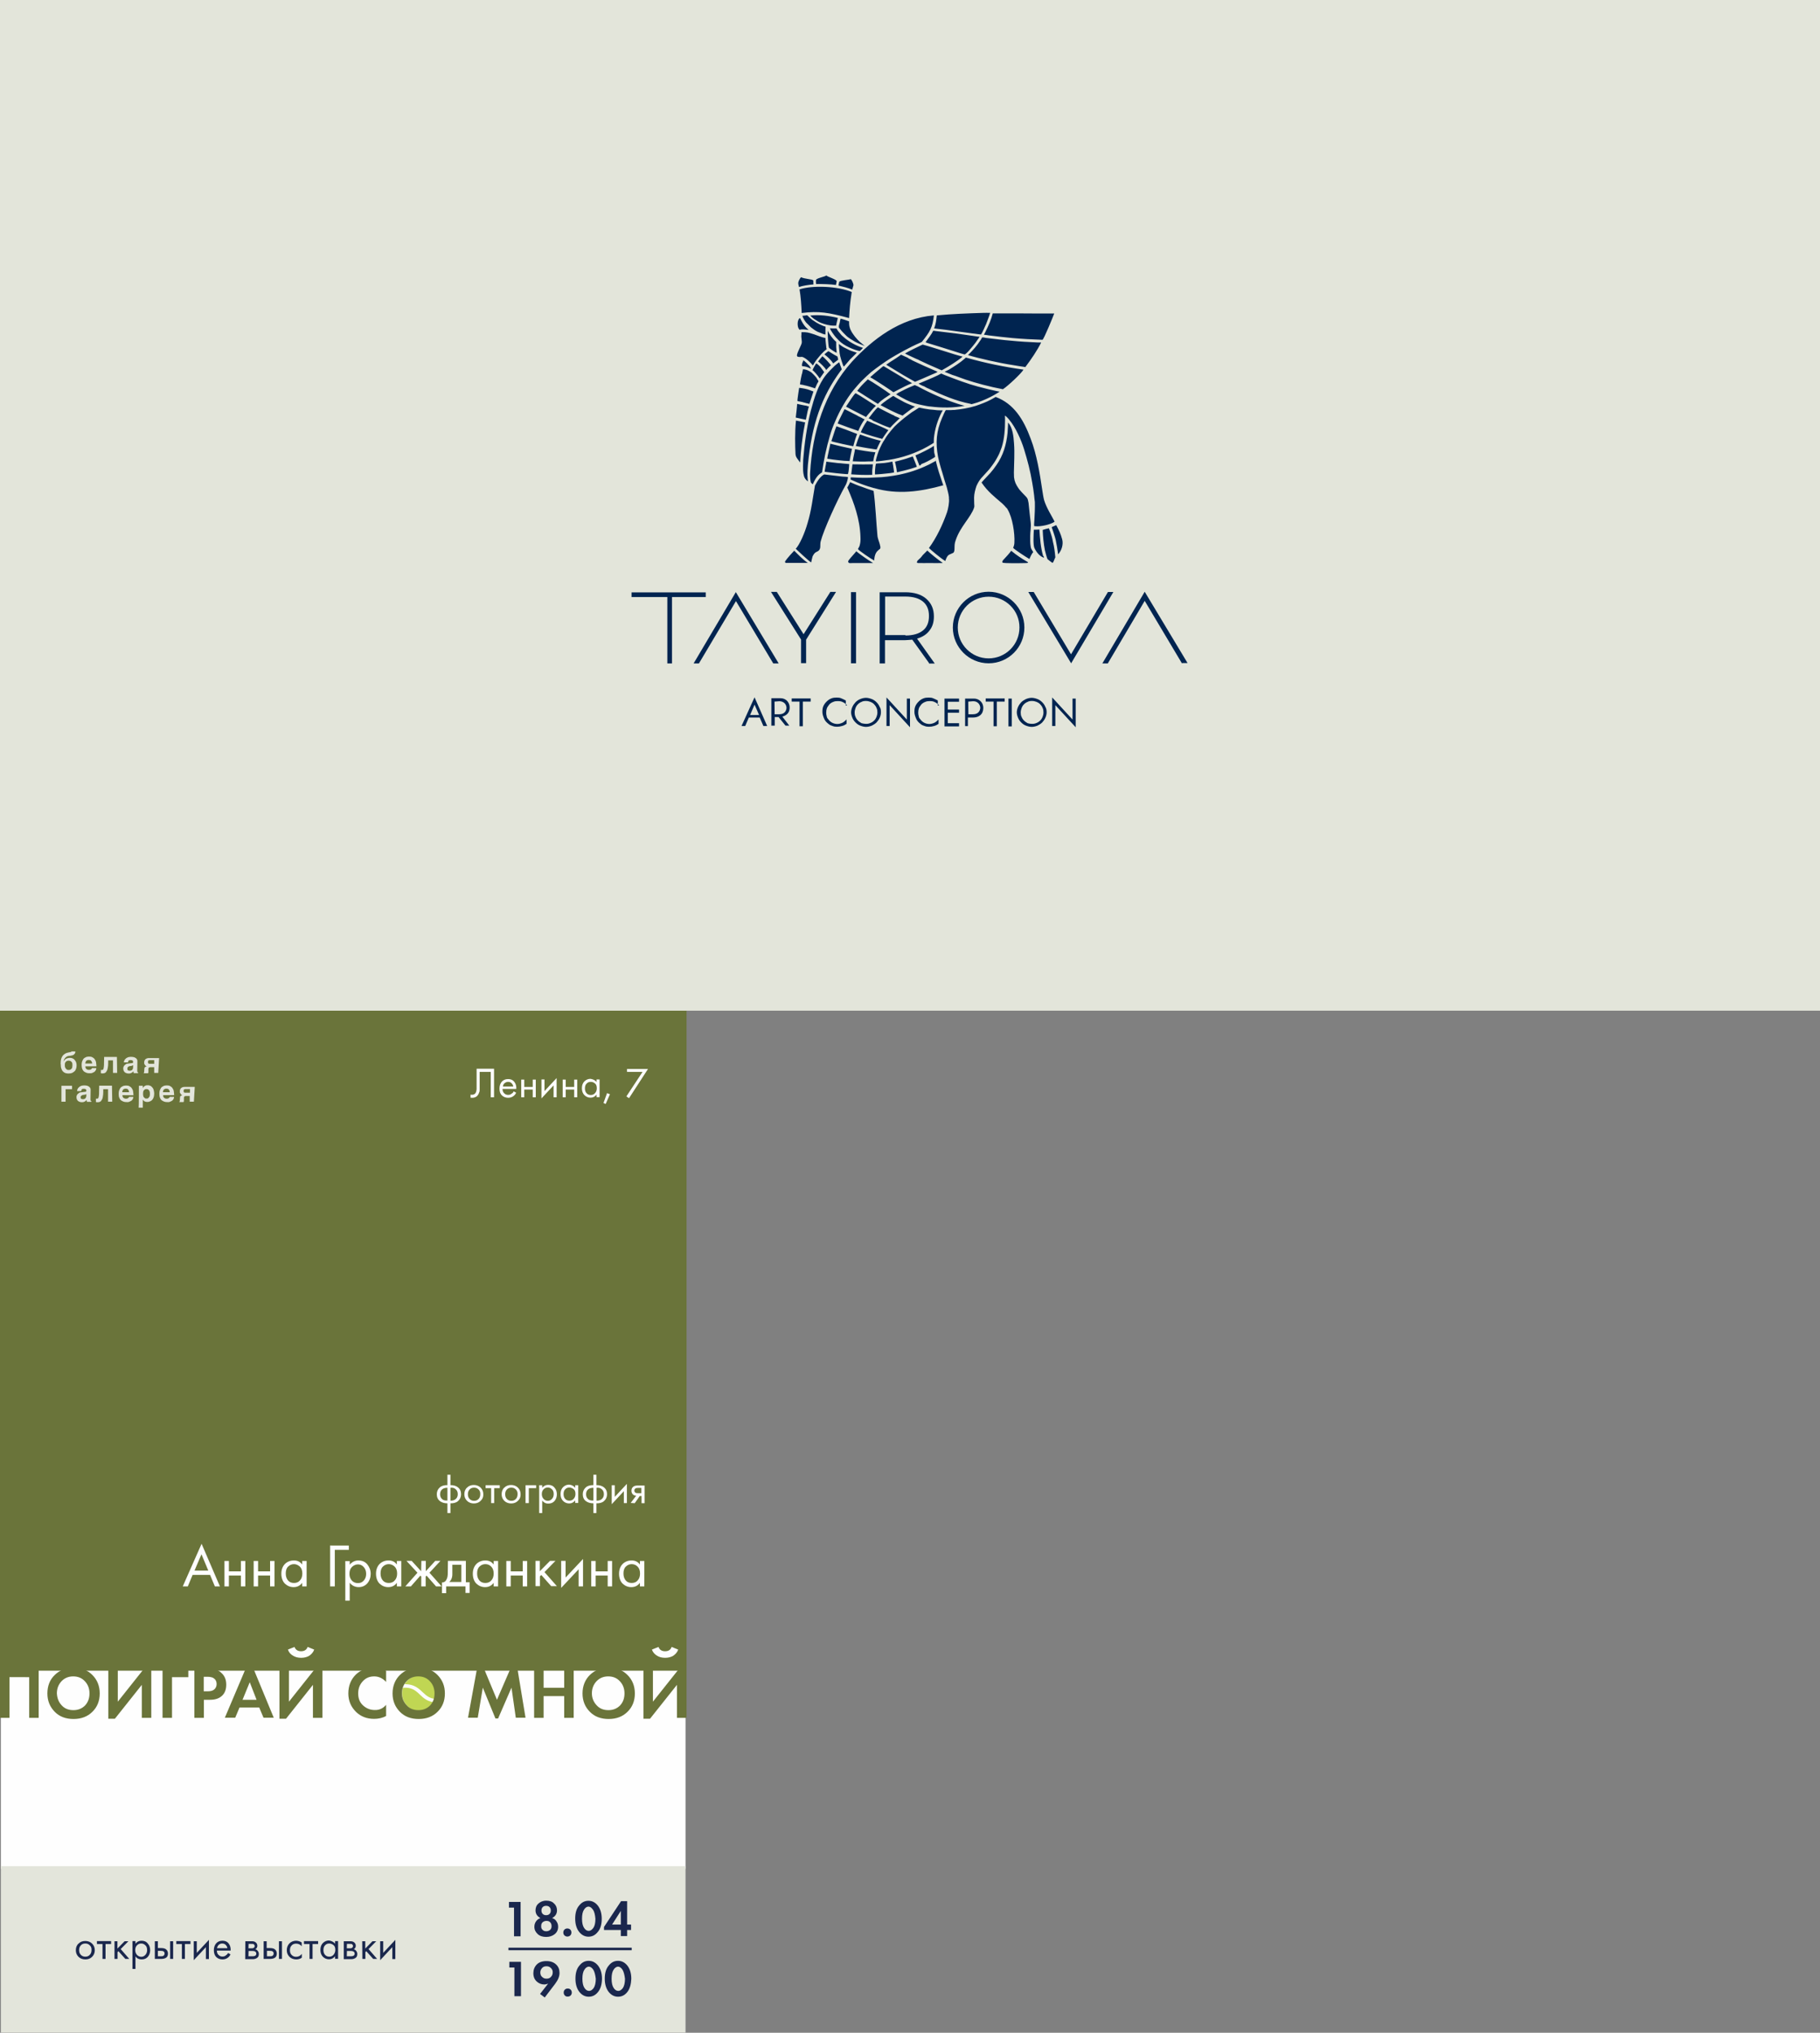 <?xml version="1.0" encoding="UTF-8"?> <svg xmlns="http://www.w3.org/2000/svg" xmlns:xlink="http://www.w3.org/1999/xlink" version="1.1" id="Слой_1" x="0px" y="0px" viewBox="0 0 1440 1608" style="enable-background:new 0 0 1440 1608;" xml:space="preserve"><rect x="0" y="0" width="1440" height="1608" fill="#808080" stroke="none"/> <style type="text/css"> .st0{fill:#6A743A;} .st1{fill:#FEFEFE;} .st2{fill:#E3E5DB;} .st3{fill:#C0D653;} .st4{fill:#FCFCFC;} .st5{fill:#1A274D;} .st6{fill:#E3E5DA;} .st7{fill:#002450;} </style> <g> <polygon class="st0" points="0,789.9 543.2,789.9 543.2,1358.2 0,1358.2 "></polygon> <polygon class="st1" points="0.7,1478.3 542.4,1478.3 542.4,1321.6 0.7,1321.6 "></polygon> <polygon class="st2" points="0.7,1607.9 542.4,1607.9 542.4,1476.2 0.7,1476.2 "></polygon> <g> <g> <path class="st3" d="M332.3,1323.9c8.7,0,15.6,6.9,15.6,15.6s-6.9,15.6-15.6,15.6s-15.6-6.9-15.6-15.6 C316.5,1331,323.6,1323.9,332.3,1323.9z"></path> <path class="st4" d="M332.3,1356.7c-9.4,0-17-7.7-17-17s7.7-17,17-17s17,7.7,17,17C349.1,1349,341.6,1356.7,332.3,1356.7z M332.3,1325.3c-7.8,0-14.2,6.4-14.2,14.2s6.4,14.2,14.2,14.2c7.8,0,14.2-6.4,14.2-14.2S340.1,1325.3,332.3,1325.3z"></path> </g> <g> <path class="st3" d="M316.2,1334.1c18.3-3.1,15.2,12.8,31.8,11.1"></path> <path class="st4" d="M345.7,1346.7c-6.9,0-10.5-3.3-13.5-6.2c-3.7-3.5-6.9-6.5-15.7-5.1l-0.4-2.7c10.2-1.7,14.5,2.3,18.2,5.8 c3.3,3.1,6.4,6.1,13.8,5.4l0.3,2.7C347.3,1346.7,346.5,1346.7,345.7,1346.7z"></path> </g> </g> <g id="_2543929316048_1_"> <path class="st0" d="M0,1320.2h30.6v38.7h-7.5v-32.2H7.5v32.2H0V1320.2z M43.3,1325c3.8-3.8,8.8-5.7,14.9-5.7s11.1,1.8,14.9,5.7 c3.8,3.8,5.8,8.6,5.8,14.6s-2,10.8-5.8,14.5c-3.8,3.8-8.8,5.7-14.9,5.7s-11.1-1.8-14.9-5.7s-5.8-8.6-5.8-14.5 S39.4,1328.7,43.3,1325z M48.9,1349.1c2.4,2.6,5.5,3.7,9.2,3.7c3.8,0,6.8-1.3,9.2-3.7c2.4-2.6,3.5-5.7,3.5-9.6s-1.3-7.1-3.7-9.6 c-2.4-2.6-5.5-3.8-9.2-3.8s-6.8,1.3-9.2,3.8c-2.4,2.6-3.7,5.7-3.7,9.6C45.2,1343.5,46.5,1346.6,48.9,1349.1L48.9,1349.1z M85.7,1320.2h7.5v25.9l21.3-26.8h5.2v39.6h-7.5v-26.1l-21.3,26.8h-5.2C85.7,1359.6,85.7,1320.2,85.7,1320.2z M149,1320.2v6.5 h-12.9v32.2h-7.5v-38.7L149,1320.2L149,1320.2z M153.7,1320.2h11.2c2.4,0,4.4,0.1,5.8,0.6c1.6,0.4,3,1.1,4.3,2.4 c2.7,2.3,4,5.4,4,9.4c0,3.7-1,6.5-3.1,8.6c-2.3,2.3-5.5,3.4-9.8,3.4h-4.8v14.3h-7.5V1320.2L153.7,1320.2z M161.2,1326.6v11.3h3.1 c2.3,0,3.8-0.4,5-1.3c1.4-1.1,2.1-2.6,2.1-4.5c0-1.8-0.7-3.4-2.1-4.4c-1.1-0.9-3-1.3-5.4-1.3h-2.7V1326.6z M208.5,1358.8l-3.4-8.1 h-15.6l-3.4,8.1h-8.2l16.7-39.4h5.7l16.3,39.4H208.5L208.5,1358.8z M191.9,1344.6h11.1l-5.4-13.9L191.9,1344.6z M221.1,1320.2h7.5 v25.9l21.3-26.8h5.2v39.6h-7.5v-26.1l-21.3,26.8h-5.2V1320.2z M227.8,1309.9l5.2-2.1c0.9,2.3,2.6,3.4,5.2,3.4s4.4-1.1,5.2-3.4 l5.2,2.1c-0.7,2-2,3.5-3.8,4.8c-1.8,1.1-4,1.7-6.5,1.7s-4.8-0.6-6.5-1.7C229.7,1313.6,228.5,1311.9,227.8,1309.9z M305.5,1348.6 v8.8c-2.8,1.6-6.1,2.3-9.5,2.3c-5.7,0-10.4-1.8-14.2-5.4c-4.1-4-6.2-8.9-6.2-14.7c0-6.2,2.1-11.3,6.2-15.2 c3.7-3.4,8.4-5.1,14.2-5.1c3.4,0,6.5,0.9,9.5,2.4v8.8c-2.6-2.8-5.7-4.4-9.4-4.4c-3.8,0-6.8,1.3-9.2,4c-2.4,2.7-3.5,5.8-3.5,9.5 c0,4.1,1.3,7.2,4,9.6c2.7,2.4,5.7,3.5,9.2,3.5C300.1,1352.8,303.1,1351.4,305.5,1348.6L305.5,1348.6z M316.4,1325 c3.8-3.8,8.8-5.7,14.9-5.7c6.1,0,11.1,1.8,14.9,5.7s5.8,8.6,5.8,14.6s-2,10.8-5.8,14.5c-3.8,3.8-8.8,5.7-14.9,5.7 c-6.1,0-11.1-1.8-14.9-5.7s-5.8-8.6-5.8-14.5S312.6,1328.7,316.4,1325z M321.9,1349.1c2.4,2.6,5.5,3.7,9.2,3.7s6.8-1.3,9.2-3.7 c2.4-2.6,3.5-5.7,3.5-9.6s-1.3-7.1-3.7-9.6c-2.4-2.6-5.5-3.8-9.2-3.8s-6.8,1.3-9.2,3.8c-2.4,2.6-3.7,5.7-3.7,9.6 S319.5,1346.6,321.9,1349.1L321.9,1349.1z M370.3,1358.8l7.2-39.4h5.2l10.5,25.2l10.9-25.2h5.2l6.5,39.4h-7.7l-3.4-23.8 l-10.6,24.4h-2.1L382,1335l-4,23.8H370.3L370.3,1358.8z M430.1,1320.2v14.9h16.3v-14.9h7.5v38.7h-7.5v-17.2h-16.3v17.2h-7.5v-38.7 H430.1z M466.7,1325c3.8-3.8,8.8-5.7,14.9-5.7s11.1,1.8,14.9,5.7c3.8,3.8,5.8,8.6,5.8,14.6s-2,10.8-5.8,14.5 c-3.8,3.8-8.8,5.7-14.9,5.7s-11.1-1.8-14.9-5.7c-3.8-3.8-5.8-8.6-5.8-14.5S462.9,1328.7,466.7,1325z M472.2,1349.1 c2.4,2.6,5.5,3.7,9.2,3.7c3.8,0,6.8-1.3,9.2-3.7c2.4-2.6,3.5-5.7,3.5-9.6s-1.3-7.1-3.7-9.6c-2.4-2.6-5.5-3.8-9.2-3.8 c-3.7,0-6.8,1.3-9.2,3.8c-2.4,2.6-3.7,5.7-3.7,9.6S469.8,1346.6,472.2,1349.1L472.2,1349.1z M509.1,1320.2h7.5v25.9l21.3-26.8h5.2 v39.6h-7.5v-26.1l-21.3,26.8h-5.2V1320.2z M515.6,1309.9l5.2-2.1c0.9,2.3,2.6,3.4,5.2,3.4s4.4-1.1,5.2-3.4l5.2,2.1 c-0.7,2-2,3.5-3.8,4.8c-1.8,1.1-4,1.7-6.5,1.7s-4.8-0.6-6.5-1.7C517.8,1313.6,516.5,1311.9,515.6,1309.9L515.6,1309.9z"></path> <path class="st1" d="M227.8,1304.9l5.2-2.1c0.9,2.3,2.6,3.4,5.2,3.4s4.4-1.1,5.2-3.4l5.2,2.1c-0.7,2-2,3.5-3.8,4.8 c-1.8,1.1-4,1.7-6.5,1.7s-4.8-0.6-6.5-1.7C229.7,1308.5,228.5,1306.9,227.8,1304.9z M515.8,1304.9l5.2-2.1 c0.9,2.3,2.6,3.4,5.2,3.4c2.7,0,4.4-1.1,5.2-3.4l5.2,2.1c-0.7,2-2,3.5-3.8,4.8c-1.8,1.1-4,1.7-6.5,1.7c-2.6,0-4.8-0.6-6.5-1.7 C517.8,1308.5,516.5,1306.9,515.8,1304.9z"></path> </g> <g id="_2543929316864_1_"> <polygon class="st5" points="402.3,1540.7 499.8,1540.7 499.8,1542.7 402.3,1542.7 "></polygon> <path class="st5" d="M407,1578.9v-22.5h-4v-4.5h9.2v27.2H407V1578.9z M431,1580.1l-3.7-2.8l6.4-8.2c-1,0.4-2,0.7-3.1,0.7 c-2.3,0-4.4-0.9-6-2.4c-1.7-1.6-2.6-3.7-2.6-6.5c0-2.7,0.9-5,2.6-6.8c1.7-1.8,4.3-2.8,7.7-2.8c3.3,0,5.8,0.9,7.7,2.7 s2.7,4,2.7,6.7s-1.1,5.4-3.4,8.5L431,1580.1L431,1580.1z M435.9,1556.8c-1-1-2.1-1.4-3.5-1.4s-2.7,0.4-3.5,1.4 c-0.9,1-1.4,2.1-1.4,3.5c0,1.4,0.4,2.7,1.4,3.5c1,1,2.1,1.4,3.5,1.4s2.7-0.4,3.5-1.4c1-1,1.4-2.1,1.4-3.5 C437.4,1559,436.9,1557.7,435.9,1556.8z M446.9,1578.5c-0.6-0.6-0.9-1.4-0.9-2.3c0-0.9,0.3-1.7,0.9-2.3c0.6-0.6,1.4-0.9,2.3-0.9 c0.9,0,1.7,0.3,2.3,0.9c0.6,0.6,0.9,1.4,0.9,2.3c0,0.9-0.3,1.7-0.9,2.3c-0.6,0.6-1.4,0.9-2.3,0.9 C448.1,1579.4,447.4,1579.1,446.9,1578.5z M473.2,1575.7c-2,2.6-4.5,3.8-7.4,3.8s-5.4-1.3-7.4-3.8c-2-2.6-3.1-6-3.1-10.5 c0-4.4,1-7.9,3.1-10.3c2-2.6,4.5-3.8,7.4-3.8s5.4,1.3,7.4,3.8c2,2.6,3.1,6,3.1,10.5C476.2,1569.7,475.2,1573.3,473.2,1575.7z M469.4,1558.1c-1.1-1.6-2.3-2.4-3.5-2.4c-1.3,0-2.6,0.9-3.5,2.4c-1.1,1.6-1.6,4-1.6,7.2c0,3.3,0.6,5.7,1.6,7.2 c1,1.6,2.3,2.4,3.7,2.4s2.6-0.9,3.7-2.4c1-1.6,1.6-4,1.6-7.2C471,1562.1,470.4,1559.7,469.4,1558.1z M496.4,1575.7 c-2,2.6-4.5,3.8-7.4,3.8s-5.4-1.3-7.4-3.8c-2-2.6-3.1-6-3.1-10.5c0-4.4,1-7.9,3.1-10.3c2-2.6,4.5-3.8,7.4-3.8s5.4,1.3,7.4,3.8 c2,2.6,3.1,6,3.1,10.5C499.3,1569.7,498.3,1573.3,496.4,1575.7z M492.5,1558.1c-1.1-1.6-2.3-2.4-3.5-2.4s-2.6,0.9-3.5,2.4 c-1.1,1.6-1.6,4-1.6,7.2c0,3.3,0.6,5.7,1.6,7.2c1,1.6,2.3,2.4,3.7,2.4s2.6-0.9,3.7-2.4c1-1.6,1.6-4,1.6-7.2 C494.1,1562.1,493.5,1559.7,492.5,1558.1z"></path> <path class="st5" d="M406.7,1531.5v-22.5h-4v-4.5h9.2v27.2h-5.2V1531.5z M446.6,1531c-0.6-0.6-0.9-1.4-0.9-2.3s0.3-1.7,0.9-2.3 c0.6-0.6,1.4-0.9,2.3-0.9s1.7,0.3,2.3,0.9c0.6,0.6,0.9,1.4,0.9,2.3s-0.3,1.7-0.9,2.3c-0.6,0.6-1.4,0.9-2.3,0.9 S447.3,1531.6,446.6,1531z M473,1528.2c-2,2.6-4.5,3.8-7.4,3.8s-5.4-1.3-7.4-3.8c-2-2.6-3.1-6-3.1-10.5c0-4.4,1-7.9,3.1-10.3 c2-2.6,4.5-3.8,7.4-3.8s5.4,1.3,7.4,3.8c2,2.6,3.1,6,3.1,10.5C476.1,1522.2,475.1,1525.8,473,1528.2z M469.1,1510.6 c-1.1-1.6-2.3-2.4-3.5-2.4c-1.3,0-2.6,0.9-3.5,2.4c-1.1,1.6-1.6,4-1.6,7.2c0,3.3,0.6,5.7,1.6,7.2c1,1.6,2.3,2.4,3.7,2.4 s2.6-0.9,3.7-2.4c1.1-1.6,1.6-4,1.6-7.2C470.8,1514.6,470.3,1512.2,469.1,1510.6z M496.2,1503.8v18.6h3.1v4.3h-3.1v4.8h-5v-4.8 h-13.3v-2.4l13.5-20.4H496.2z M484.3,1522.4h6.9v-10.8L484.3,1522.4z M436.8,1517.3c1.6,0.4,2.7,1.3,3.5,2.6 c0.9,1.3,1.3,2.6,1.3,4.3c0,2.3-0.9,4.3-2.6,5.7c-1.7,1.4-4,2.3-6.8,2.3s-5.1-0.7-6.8-2.3c-1.7-1.6-2.6-3.4-2.6-5.7 c0-1.6,0.4-3,1.3-4.3c0.9-1.3,2-2.1,3.5-2.6c-1.1-0.6-2.1-1.4-2.8-2.4c-0.7-1-1.1-2.3-1.1-3.7c0-2.1,0.7-4,2.3-5.4 c1.6-1.4,3.5-2.3,6.2-2.3c2.7,0,4.8,0.7,6.2,2.3c1.6,1.4,2.3,3.3,2.3,5.4c0,1.4-0.4,2.7-1.1,3.7 C438.9,1515.9,437.9,1516.7,436.8,1517.3z M429.4,1514c0.7,0.7,1.6,1,2.7,1c1.1,0,2-0.3,2.7-1c0.7-0.7,1-1.6,1-2.7 c0-1.1-0.3-2-1-2.7s-1.6-1-2.7-1c-1.1,0-2,0.3-2.7,1s-1,1.6-1,2.7C428.4,1512.3,428.7,1513.3,429.4,1514z M429.3,1526.6 c0.9,0.9,1.8,1.1,3,1.1s2.1-0.4,3-1.1c0.9-0.9,1.1-1.8,1.1-3c0-1.3-0.4-2.3-1.1-3c-0.9-0.9-1.8-1.1-3-1.1c-1.1,0-2.1,0.4-3,1.1 c-0.9,0.9-1.1,1.8-1.1,3C428.1,1524.8,428.4,1525.8,429.3,1526.6z"></path> </g> <path class="st1" d="M170,1254.9l-3.8-9.1h-13.8l-3.8,9.1h-4l14.9-33.7l14.5,33.7H170L170,1254.9z M153.9,1242.4h10.9l-5.4-12.9 L153.9,1242.4z M177.6,1254.9v-20.1h3.5v8.2h9.5v-8.2h3.5v20.1h-3.5v-8.6h-9.5v8.6H177.6z M200.7,1254.9v-20.1h3.5v8.2h9.5v-8.2 h3.5v20.1h-3.5v-8.6h-9.5v8.6H200.7z M239.1,1237.6v-2.8h3.5v20.1h-3.5v-2.8c-1.7,2.3-4,3.4-6.8,3.4c-2.7,0-5-1-6.9-2.8 c-1.8-1.8-2.8-4.5-2.8-7.8s1-5.8,2.8-7.7c1.8-1.8,4.3-2.8,6.9-2.8C235.1,1234.3,237.4,1235.3,239.1,1237.6L239.1,1237.6z M232.6,1237.3c-1.8,0-3.4,0.7-4.7,2c-1.3,1.3-1.8,3.1-1.8,5.4c0,2.3,0.6,4,1.7,5.4c1.1,1.4,2.8,2.1,4.8,2.1s3.7-0.7,4.8-2.1 c1.3-1.4,1.8-3.3,1.8-5.4c0-2.4-0.7-4.3-2-5.5C235.8,1238,234.3,1237.3,232.6,1237.3L232.6,1237.3z M261.2,1254.9v-32.3H276v3.4 h-11.1v28.9H261.2z M276.7,1252v14.2h-3.5v-31.3h3.5v2.8c1.8-2.1,4.1-3.3,6.8-3.3c3,0,5.4,1,7.1,3.1c1.7,2.1,2.7,4.5,2.7,7.5 c0,2.8-0.9,5.4-2.6,7.4c-1.7,2-4.1,3.1-6.9,3.1S278.4,1254.3,276.7,1252L276.7,1252z M283.2,1252.3c2,0,3.5-0.7,4.7-2.1 s1.8-3.1,1.8-5.2c0-2.3-0.7-4.1-2-5.5c-1.3-1.4-2.8-2-4.5-2c-1.7,0-3.3,0.7-4.7,2c-1.4,1.4-2,3.1-2,5.5c0,2.1,0.6,3.8,1.8,5.2 C279.5,1251.6,281.2,1252.3,283.2,1252.3z M314,1237.6v-2.8h3.5v20.1H314v-2.8c-1.7,2.3-4,3.4-6.8,3.4c-2.7,0-5-1-6.9-2.8 c-1.8-1.8-2.8-4.5-2.8-7.8s1-5.8,2.8-7.7c1.8-1.8,4.3-2.8,6.9-2.8C310,1234.3,312.3,1235.3,314,1237.6L314,1237.6z M307.6,1237.3 c-1.8,0-3.4,0.7-4.7,2c-1.3,1.3-1.8,3.1-1.8,5.4c0,2.3,0.6,4,1.7,5.4c1.1,1.4,2.8,2.1,4.8,2.1s3.7-0.7,4.8-2.1 c1.3-1.4,1.8-3.3,1.8-5.4c0-2.4-0.7-4.3-2-5.5C310.9,1238,309.3,1237.3,307.6,1237.3L307.6,1237.3z M333.4,1234.7h3.5v8.2l7.5-8.2 h4.1l-8.7,9.4l9.6,10.8h-4.4l-7.5-8.5l-0.7,0.7v7.8h-3.5v-7.8l-0.7-0.7l-7.5,8.5h-4.4l9.6-10.8l-8.7-9.4h4.1l7.5,8.2L333.4,1234.7 L333.4,1234.7z M354.4,1234.7h14.2v16.9h3v8.5h-3.3v-5.2H353v5.4h-3.3v-8.5c1.7,0,3-0.9,3.7-2.6c0.6-1.1,0.9-2.8,0.9-5.4 L354.4,1234.7L354.4,1234.7z M365,1251.6v-13.8h-7.1v7.5c0,2.7-0.9,4.7-2.4,6.1h9.5V1251.6z M390.6,1237.6v-2.8h3.5v20.1h-3.5v-2.8 c-1.7,2.3-4,3.4-6.8,3.4c-2.7,0-5-1-6.9-2.8c-1.8-1.8-2.8-4.5-2.8-7.8s1-5.8,2.8-7.7c1.8-1.8,4.3-2.8,6.9-2.8 C386.6,1234.3,388.9,1235.3,390.6,1237.6L390.6,1237.6z M384,1237.3c-1.8,0-3.4,0.7-4.7,2c-1.3,1.3-1.8,3.1-1.8,5.4 c0,2.3,0.6,4,1.7,5.4c1.1,1.4,2.8,2.1,4.8,2.1s3.7-0.7,4.8-2.1c1.3-1.4,1.8-3.3,1.8-5.4c0-2.4-0.7-4.3-2-5.5 C387.4,1238,385.9,1237.3,384,1237.3L384,1237.3z M400.6,1254.9v-20.1h3.5v8.2h9.5v-8.2h3.5v20.1h-3.5v-8.6h-9.5v8.6H400.6z M423.6,1234.7h3.5v8.2l8.1-8.2h4.3l-8.7,8.9l9.8,11.1h-4.5l-7.8-8.8l-1.1,1v7.8h-3.5V1234.7L423.6,1234.7z M444,1234.7h3.5v13.2 l13.8-14.7v21.7h-3.5v-13.5l-13.8,14.7V1234.7z M467.8,1254.9v-20.1h3.5v8.2h9.5v-8.2h3.5v20.1h-3.5v-8.6h-9.5v8.6H467.8z M506.3,1237.6v-2.8h3.5v20.1h-3.5v-2.8c-1.7,2.3-4,3.4-6.8,3.4c-2.7,0-5-1-6.9-2.8c-1.8-1.8-2.8-4.5-2.8-7.8s1-5.8,2.8-7.7 c1.8-1.8,4.3-2.8,6.9-2.8C502.3,1234.3,504.6,1235.3,506.3,1237.6L506.3,1237.6z M499.8,1237.3c-1.8,0-3.4,0.7-4.7,2 c-1.3,1.3-1.8,3.1-1.8,5.4c0,2.3,0.6,4,1.7,5.4c1.1,1.4,2.8,2.1,4.8,2.1c2,0,3.7-0.7,4.8-2.1c1.3-1.4,1.8-3.3,1.8-5.4 c0-2.4-0.7-4.3-2-5.5C503.2,1238,501.6,1237.3,499.8,1237.3L499.8,1237.3z"></path> <path class="st1" d="M354,1196.9v-7.7c-2.4,0-4.4-0.6-6-1.8c-1.6-1.3-2.4-3.1-2.4-5.4s0.9-4.1,2.4-5.4c1.4-1.3,3.4-1.8,6-1.8v-8.2 h2.4v8.2c2.6,0,4.5,0.6,6,1.8c1.6,1.3,2.4,3.1,2.4,5.4c0,2.3-0.9,4.1-2.4,5.4c-1.4,1.3-3.4,1.8-6,1.8v7.7H354L354,1196.9z M354,1187v-10.1c-1.4,0-2.7,0.3-3.7,0.9c-1.4,0.9-2.1,2.3-2.1,4.3c0,1.8,0.7,3.1,2,4.1C351.1,1186.8,352.4,1187.1,354,1187 L354,1187z M356.4,1176.9v10.2c1.6,0,2.8-0.3,3.8-1c1.3-1,2-2.3,2-4.1c0-2-0.7-3.3-2.1-4.3C359.2,1177,357.9,1176.7,356.4,1176.9 L356.4,1176.9z M380.3,1187.2c-1.4,1.4-3.1,2.1-5.4,2.1c-2.1,0-4-0.7-5.4-2.1c-1.4-1.4-2.1-3.1-2.1-5.2c0-2.1,0.7-4,2.1-5.2 c1.4-1.4,3.1-2.1,5.4-2.1c2.1,0,4,0.7,5.4,2.1s2.1,3.1,2.1,5.2C382.5,1184.1,381.8,1185.8,380.3,1187.2z M378.6,1178.2 c-1-1-2.1-1.4-3.5-1.4s-2.6,0.4-3.5,1.4c-1,1-1.4,2.3-1.4,3.8s0.4,2.8,1.4,3.8c1,1,2.1,1.4,3.5,1.4s2.6-0.4,3.5-1.4 c1-1,1.4-2.3,1.4-3.8C380.1,1180.3,379.5,1179,378.6,1178.2L378.6,1178.2z M395.4,1177.2H391v11.8h-2.4v-11.8h-4.4v-2.3h11.2 V1177.2z M409.8,1187.2c-1.4,1.4-3.1,2.1-5.4,2.1c-2.1,0-4-0.7-5.4-2.1c-1.4-1.4-2.1-3.1-2.1-5.2c0-2.1,0.7-4,2.1-5.2 c1.4-1.4,3.1-2.1,5.4-2.1c2.1,0,4,0.7,5.4,2.1s2.1,3.1,2.1,5.2C412,1184.1,411.3,1185.8,409.8,1187.2z M408.1,1178.2 c-1-1-2.1-1.4-3.5-1.4s-2.6,0.4-3.5,1.4c-1,1-1.4,2.3-1.4,3.8s0.4,2.8,1.4,3.8c1,1,2.1,1.4,3.5,1.4s2.6-0.4,3.5-1.4 c1-1,1.4-2.3,1.4-3.8C409.6,1180.3,409,1179,408.1,1178.2L408.1,1178.2z M415.8,1188.9v-14h8.4v2.3h-5.8v11.8H415.8z M429,1187v9.9 h-2.4v-22h2.4v2c1.3-1.6,2.8-2.3,4.8-2.3c2.1,0,3.8,0.7,5,2.3c1.3,1.4,1.8,3.3,1.8,5.2s-0.6,3.8-1.8,5.2s-2.8,2.1-5,2.1 S430.1,1188.5,429,1187L429,1187z M433.5,1187.2c1.4,0,2.4-0.6,3.3-1.6c0.9-1,1.3-2.3,1.3-3.7c0-1.6-0.4-3-1.4-3.8 c-1-1-2-1.4-3.3-1.4c-1.3,0-2.3,0.4-3.3,1.4c-1,1-1.4,2.3-1.4,3.8c0,1.4,0.4,2.7,1.3,3.7C431,1186.7,432.1,1187.2,433.5,1187.2 L433.5,1187.2z M455.1,1176.9v-2h2.4v14h-2.4v-2c-1.3,1.6-2.8,2.4-4.8,2.4c-1.8,0-3.5-0.7-4.8-2c-1.3-1.3-2-3.1-2-5.5 c0-2.3,0.7-4.1,2-5.4c1.3-1.3,3-2,4.8-2C452.2,1174.6,453.8,1175.3,455.1,1176.9L455.1,1176.9z M450.5,1176.7 c-1.3,0-2.4,0.4-3.3,1.4c-0.9,0.9-1.3,2.1-1.3,3.8c0,1.6,0.4,2.8,1.3,3.8s2,1.4,3.4,1.4s2.6-0.6,3.4-1.6c0.9-1,1.3-2.3,1.3-3.7 c0-1.7-0.4-3-1.4-3.8C453,1177.3,451.7,1176.7,450.5,1176.7z M469.5,1196.9v-7.7c-2.4,0-4.4-0.6-6-1.8s-2.4-3.1-2.4-5.4 s0.9-4.1,2.4-5.4c1.4-1.3,3.4-1.8,6-1.8v-8.2h2.4v8.2c2.6,0,4.5,0.6,6,1.8c1.6,1.3,2.4,3.1,2.4,5.4c0,2.3-0.9,4.1-2.4,5.4 c-1.4,1.3-3.4,1.8-6,1.8v7.7H469.5L469.5,1196.9z M469.5,1187v-10.1c-1.4,0-2.7,0.3-3.7,0.9c-1.4,0.9-2.1,2.3-2.1,4.3 c0,1.8,0.7,3.1,2,4.1C466.7,1186.8,468,1187.1,469.5,1187L469.5,1187z M472,1176.9v10.2c1.6,0,2.8-0.3,3.8-1c1.3-1,2-2.3,2-4.1 c0-2-0.7-3.3-2.1-4.3C474.7,1177,473.4,1176.7,472,1176.9L472,1176.9z M484,1174.9h2.4v9.2l9.6-10.3v15.2h-2.4v-9.4l-9.6,10.3 V1174.9L484,1174.9z M499,1188.9l4.4-5.8c-0.1,0-0.3,0-0.6,0c-0.3,0-0.6-0.1-1-0.3c-0.4-0.1-0.9-0.4-1.1-0.7 c-0.7-0.7-1.1-1.7-1.1-2.8c0-1.3,0.4-2.4,1.3-3.1c0.9-0.9,2.3-1.1,4.1-1.1h5v14h-2.4v-5.7h-1.4l-4,5.7L499,1188.9L499,1188.9z M507.4,1181.3v-4.3h-2.3c-1,0-1.8,0.1-2.3,0.4c-0.6,0.4-0.9,1-0.9,1.7s0.3,1.3,0.9,1.7c0.4,0.3,1.1,0.4,2.1,0.4H507.4 L507.4,1181.3z"></path> <path class="st1" d="M377.1,845.4h13.8V868h-2.6v-20.1h-8.8v12.1c0,1,0,1.8,0,2.4s-0.1,1.3-0.6,2.3c-0.3,1-0.9,1.7-1.4,2.3 c-1,0.9-2.3,1.4-3.8,1.4c-0.4,0-0.9,0-1.4-0.1v-2.4c0.4,0.1,0.9,0.1,1.3,0.1c0.9,0,1.6-0.3,2.3-0.9c0.4-0.4,0.7-1,0.9-1.7 c0.1-0.7,0.3-1.4,0.3-1.8c0-0.6,0-1.3,0-2.4v-13.6H377.1z M406.4,863.3l2,1.1c-0.4,0.9-1,1.7-1.7,2.3c-1.3,1.1-2.8,1.7-4.7,1.7 c-1.8,0-3.5-0.6-4.8-1.8c-1.4-1.3-2-3.1-2-5.5c0-2.1,0.6-4,1.8-5.4c1.3-1.4,2.8-2.1,5-2.1c2.4,0,4.1,0.9,5.2,2.6 c1,1.4,1.4,3.1,1.3,5.2h-10.9c0,1.4,0.4,2.6,1.3,3.4c0.9,0.9,1.8,1.3,3.1,1.3c1.1,0,2.1-0.3,2.8-1 C405.7,864.7,406.2,864,406.4,863.3z M397.9,859.5h8.2c-0.1-1.1-0.7-2-1.4-2.7s-1.7-1-2.7-1c-1,0-1.8,0.3-2.7,1 S398.1,858.3,397.9,859.5L397.9,859.5z M412.4,868v-14h2.4v5.8h6.7v-5.8h2.4v14h-2.4v-6.1h-6.7v6.1H412.4z M428.4,853.9h2.4v9.2 l9.6-10.3V868h-2.4v-9.4l-9.6,10.3V853.9L428.4,853.9z M445.2,868v-14h2.4v5.8h6.7v-5.8h2.4v14h-2.4v-6.1h-6.7v6.1H445.2z M472,855.9v-2h2.4v14H472v-2c-1.3,1.6-2.8,2.4-4.8,2.4c-1.8,0-3.5-0.7-4.8-2c-1.3-1.3-2-3.1-2-5.5c0-2.3,0.7-4.1,2-5.4 c1.3-1.3,3-2,4.8-2C469.1,853.7,470.8,854.4,472,855.9z M467.4,855.8c-1.3,0-2.4,0.4-3.3,1.4c-0.9,0.9-1.3,2.1-1.3,3.8 c0,1.6,0.4,2.8,1.3,3.8s2,1.4,3.4,1.4s2.6-0.6,3.4-1.6c0.9-1,1.3-2.3,1.3-3.7c0-1.7-0.4-3-1.4-3.8 C469.7,856.2,468.7,855.8,467.4,855.8z M477.5,872.5l2.8-7.8l2.3,0.9l-3.4,7.7L477.5,872.5z M495.6,867.3l12.8-19.4h-12.3v-2.3 h16.6l-15,23.1L495.6,867.3z"></path> <path class="st5" d="M72.9,1547.9c-1.4,1.4-3.1,2.1-5.4,2.1c-2.1,0-4-0.7-5.4-2.1c-1.4-1.4-2.1-3.1-2.1-5.2c0-2.1,0.7-4,2.1-5.2 c1.4-1.4,3.1-2.1,5.4-2.1c2.1,0,4,0.7,5.4,2.1s2.1,3.1,2.1,5.2C75,1544.8,74.3,1546.5,72.9,1547.9z M71,1538.8 c-1-1-2.1-1.4-3.5-1.4s-2.6,0.4-3.5,1.4c-1,1-1.4,2.3-1.4,3.8c0,1.6,0.4,2.8,1.4,3.8c1,1,2.1,1.4,3.5,1.4s2.6-0.4,3.5-1.4 c1-1,1.4-2.3,1.4-3.8C72.5,1540.9,72,1539.7,71,1538.8L71,1538.8z M87.9,1537.8h-4.4v11.8h-2.4v-11.8h-4.4v-2.3h11.2V1537.8z M90.5,1535.6h2.4v5.8l5.7-5.8h3l-6.1,6.2l6.8,7.8h-3.1l-5.5-6.1l-0.7,0.7v5.4h-2.4V1535.6z M107.2,1547.6v9.9h-2.4v-22h2.4v2 c1.3-1.6,2.8-2.3,4.8-2.3c2.1,0,3.8,0.7,5,2.3c1.3,1.4,1.8,3.3,1.8,5.2c0,2-0.6,3.8-1.8,5.2s-2.8,2.1-5,2.1 C110,1550,108.3,1549.2,107.2,1547.6z M111.8,1547.9c1.4,0,2.4-0.6,3.3-1.6c0.9-1,1.3-2.3,1.3-3.7c0-1.6-0.4-3-1.4-3.8 c-1-1-2-1.4-3.3-1.4s-2.3,0.4-3.3,1.4c-1,1-1.4,2.3-1.4,3.8c0,1.4,0.4,2.7,1.3,3.7C109.2,1547.3,110.3,1547.9,111.8,1547.9 L111.8,1547.9z M122.5,1549.6v-14h2.4v5.4h2.6c2,0,3.4,0.4,4.3,1.4c0.7,0.7,1.1,1.7,1.1,3c0,1.3-0.4,2.4-1.3,3.1s-2.3,1.1-4.1,1.1 L122.5,1549.6L122.5,1549.6z M124.9,1547.5h2.3c1,0,1.7-0.1,2.1-0.4c0.6-0.4,0.9-1,0.9-1.8s-0.3-1.4-0.9-1.7 c-0.4-0.3-1.1-0.4-2.1-0.4h-2.3V1547.5L124.9,1547.5z M134.6,1549.6v-14h2.4v14H134.6z M150.7,1537.8h-4.4v11.8h-2.4v-11.8h-4.4 v-2.3h11.2C150.7,1535.6,150.7,1537.8,150.7,1537.8z M153.3,1535.6h2.4v9.2l9.6-10.3v15.2h-2.4v-9.4l-9.6,10.3V1535.6L153.3,1535.6 z M180.4,1544.9l2,1.1c-0.4,0.9-1,1.7-1.7,2.3c-1.3,1.1-2.8,1.7-4.7,1.7c-1.8,0-3.5-0.6-4.8-1.8s-2-3.1-2-5.5c0-2.1,0.6-4,1.8-5.4 c1.3-1.4,2.8-2.1,5-2.1c2.4,0,4.1,0.9,5.2,2.6c1,1.4,1.4,3.1,1.3,5.2h-10.9c0,1.4,0.4,2.6,1.3,3.4c0.9,0.9,1.8,1.3,3.1,1.3 c1.1,0,2.1-0.3,2.8-1C179.5,1546.3,180.1,1545.6,180.4,1544.9L180.4,1544.9z M171.7,1541.1h8.2c-0.1-1.1-0.7-2-1.4-2.7 s-1.7-1-2.7-1c-1,0-1.8,0.3-2.7,1C172.4,1539.1,171.9,1540,171.7,1541.1L171.7,1541.1z M194.1,1535.6h5.2c1.3,0,2.3,0.3,3,0.9 c0.9,0.7,1.3,1.6,1.3,2.7c0,1.3-0.6,2.1-1.6,2.8c0.7,0.1,1.3,0.4,1.7,1c0.7,0.7,1.1,1.6,1.1,2.7c0,1.4-0.4,2.4-1.4,3.1 c-0.9,0.6-2,1-3.3,1h-6.1L194.1,1535.6L194.1,1535.6z M196.6,1541.2h2.6c0.7,0,1.1-0.1,1.6-0.4s0.7-0.9,0.7-1.4 c0-0.6-0.3-1-0.7-1.4c-0.3-0.3-1-0.3-2-0.3h-2.1L196.6,1541.2L196.6,1541.2z M196.6,1547.5h3c1,0,1.7-0.1,2.3-0.4 c0.6-0.4,0.9-1,0.9-1.6c0-0.7-0.3-1.3-0.7-1.6c-0.4-0.3-1.1-0.6-2.3-0.6h-3.1L196.6,1547.5L196.6,1547.5z M208.6,1549.6v-14h2.4 v5.4h2.6c2,0,3.4,0.4,4.3,1.4c0.7,0.7,1.1,1.7,1.1,3c0,1.3-0.4,2.4-1.3,3.1s-2.3,1.1-4.1,1.1L208.6,1549.6L208.6,1549.6z M211.2,1547.5h2.3c1,0,1.7-0.1,2.1-0.4c0.6-0.4,0.9-1,0.9-1.8s-0.3-1.4-0.9-1.7c-0.4-0.3-1.1-0.4-2.1-0.4h-2.3V1547.5 L211.2,1547.5z M220.7,1549.6v-14h2.4v14H220.7z M238.7,1536.6v3c-1.1-1.4-2.6-2.1-4.4-2.1c-1.4,0-2.6,0.4-3.5,1.4 c-1,1-1.4,2.3-1.4,3.8c0,1.6,0.4,2.8,1.4,3.8c1,1,2.1,1.4,3.5,1.4c1.8,0,3.3-0.7,4.5-2.3v3c-1.3,1-2.8,1.4-4.4,1.4 c-2.1,0-4-0.7-5.4-2.1c-1.4-1.4-2.1-3.1-2.1-5.2c0-2.1,0.7-4,2.1-5.4s3.3-2.1,5.4-2.1C236,1535.3,237.4,1535.7,238.7,1536.6 L238.7,1536.6z M251.7,1537.8h-4.4v11.8h-2.4v-11.8h-4.4v-2.3h11.2L251.7,1537.8L251.7,1537.8z M265.1,1537.5v-2h2.4v14h-2.4v-2 c-1.3,1.6-2.8,2.4-4.8,2.4c-1.8,0-3.5-0.7-4.8-2c-1.3-1.3-2-3.1-2-5.5c0-2.3,0.7-4.1,2-5.4c1.3-1.3,3-2,4.8-2 C262.2,1535.3,263.8,1536,265.1,1537.5L265.1,1537.5z M260.5,1537.4c-1.3,0-2.4,0.4-3.3,1.4c-0.9,0.9-1.3,2.1-1.3,3.8 c0,1.6,0.4,2.8,1.3,3.8c0.9,1,2,1.4,3.4,1.4s2.6-0.6,3.4-1.6s1.3-2.3,1.3-3.7c0-1.7-0.4-3-1.4-3.8 C262.8,1537.8,261.6,1537.4,260.5,1537.4z M272,1535.6h5.2c1.3,0,2.3,0.3,3,0.9c0.9,0.7,1.3,1.6,1.3,2.7c0,1.3-0.6,2.1-1.6,2.8 c0.7,0.1,1.3,0.4,1.7,1c0.7,0.7,1.1,1.6,1.1,2.7c0,1.4-0.4,2.4-1.4,3.1c-0.9,0.6-2,1-3.3,1H272V1535.6L272,1535.6z M274.4,1541.2 h2.6c0.7,0,1.1-0.1,1.6-0.4c0.4-0.3,0.7-0.9,0.7-1.4c0-0.6-0.3-1-0.7-1.4c-0.3-0.3-1-0.3-2-0.3h-2.1L274.4,1541.2L274.4,1541.2z M274.4,1547.5h3c1,0,1.7-0.1,2.3-0.4c0.6-0.4,0.9-1,0.9-1.6c0-0.7-0.3-1.3-0.7-1.6c-0.4-0.3-1.1-0.6-2.3-0.6h-3.1L274.4,1547.5 L274.4,1547.5z M286.6,1535.6h2.4v5.8l5.7-5.8h3l-6.1,6.2l6.8,7.8h-3.1l-5.5-6.1l-0.7,0.7v5.4h-2.4L286.6,1535.6L286.6,1535.6z M300.8,1535.6h2.4v9.2l9.6-10.3v15.2h-2.4v-9.4l-9.6,10.3V1535.6L300.8,1535.6z"></path> <g id="Белая_x0020_галерея_x0020_2.eps_1_"> <path class="st2" d="M59.6,831.7c0,0.7-0.1,1.1-0.3,1.6c-0.3,0.4-0.6,0.7-0.9,1c-0.4,0.3-0.9,0.4-1.3,0.6c-0.4,0.1-1,0.1-1.6,0.3 c-0.4,0-0.7,0.1-1.1,0.1s-0.7,0.1-1.1,0.3c-0.4,0.1-0.7,0.3-1,0.6c-0.3,0.3-0.6,0.4-0.9,0.9c-0.3,0.3-0.4,0.7-0.7,1.1 c-0.1,0.4-0.3,1-0.3,1.6c0.1-0.4,0.3-0.7,0.6-1.1s0.6-0.7,1-1c0.4-0.3,0.9-0.4,1.4-0.6c0.6-0.1,1.1-0.3,1.7-0.3 c0.9,0,1.7,0.1,2.3,0.4c0.7,0.3,1.3,0.7,1.7,1.3c0.4,0.6,0.9,1.1,1.1,1.8c0.3,0.7,0.4,1.6,0.4,2.4c0,1-0.1,1.8-0.4,2.7 c-0.3,0.9-0.7,1.6-1.3,2.1s-1.3,1-2,1.3c-0.9,0.3-1.7,0.4-2.7,0.4c-1.4,0-2.7-0.3-3.5-0.9c-1-0.6-1.7-1.6-2.1-2.8 c-0.1-0.4-0.3-1-0.4-1.4c-0.1-0.6-0.1-1-0.1-1.4s0-0.9-0.1-1.1c-0.1-0.3,0-0.6,0-0.7c0-1.1,0.1-2.3,0.4-3.3s0.7-1.8,1.3-2.6 c0.6-0.7,1.4-1.3,2.3-1.8c1-0.4,2.1-0.7,3.4-0.9c0.4,0,0.7-0.1,0.9-0.3c0.1-0.1,0.3-0.1,0.3-0.3H59.6L59.6,831.7z M51.3,842.5 c0,0.4,0,1,0.1,1.4s0.3,0.9,0.6,1.3c0.3,0.4,0.6,0.7,1,0.9c0.4,0.3,0.9,0.3,1.4,0.3s1.1-0.1,1.4-0.3c0.4-0.3,0.7-0.6,1-0.9 c0.3-0.4,0.4-0.7,0.4-1.3c0.1-0.4,0.1-1,0.1-1.4s0-1-0.1-1.4c-0.1-0.4-0.3-0.9-0.6-1.1c-0.3-0.3-0.6-0.6-0.9-0.7 c-0.4-0.1-0.9-0.3-1.3-0.3c-0.6,0-1,0.1-1.4,0.3c-0.4,0.1-0.7,0.4-1,0.7c-0.3,0.3-0.4,0.7-0.6,1.1C51.3,841.6,51.3,842,51.3,842.5 L51.3,842.5z"></path> <path class="st2" d="M67.6,843.5c0,0.1,0,0.3,0,0.4c0,0.1,0,0.4,0.1,0.6c0,0.3,0.1,0.4,0.3,0.7c0.1,0.3,0.3,0.4,0.6,0.6 c0.3,0.1,0.4,0.3,0.9,0.4c0.3,0.1,0.7,0.1,1.1,0.1c0.3,0,0.4,0,0.7-0.1c0.3,0,0.4-0.1,0.6-0.3c0.1-0.1,0.4-0.3,0.6-0.4 c0.1-0.1,0.3-0.4,0.3-0.6h3.4c0,0.3,0,0.4-0.1,0.9c-0.1,0.3-0.3,0.6-0.4,0.9c-0.1,0.3-0.4,0.6-0.7,0.9c-0.3,0.3-0.7,0.6-1.1,0.7 c-0.4,0.3-0.9,0.4-1.4,0.6c-0.6,0.1-1.1,0.1-1.8,0.1c-0.9,0-1.6-0.1-2.4-0.4c-0.7-0.3-1.4-0.7-2-1.1c-0.6-0.6-1-1.3-1.3-2.1 c-0.3-0.9-0.4-1.8-0.4-3.1c0-0.9,0.1-1.7,0.3-2.4c0.3-0.9,0.6-1.4,1-2.1c0.4-0.6,1.1-1.1,1.8-1.4c0.7-0.4,1.7-0.6,2.7-0.6 c1.1,0,2,0.1,2.8,0.6c0.7,0.4,1.4,0.9,1.8,1.6c0.4,0.7,0.9,1.4,1,2.4c0.1,1,0.3,2,0.3,3.1L67.6,843.5L67.6,843.5z M72.9,841.3 c0-0.6-0.1-1-0.3-1.4s-0.4-0.7-0.6-0.9c-0.3-0.3-0.6-0.4-0.9-0.4c-0.3-0.1-0.6-0.1-0.9-0.1s-0.6,0-0.9,0.1 c-0.3,0.1-0.6,0.3-0.9,0.4c-0.3,0.3-0.4,0.6-0.6,0.9c-0.1,0.4-0.3,0.9-0.3,1.4H72.9z"></path> <path class="st2" d="M92.7,848.7h-3.3v-9.9h-3.8v2.3c0,1.3-0.1,2.4-0.3,3.4s-0.3,1.8-0.7,2.4c-0.3,0.7-0.7,1.1-1.1,1.6 c-0.6,0.3-1.1,0.6-2,0.6c-0.4,0-0.7,0-1,0s-0.6-0.1-0.7-0.1v-2.7c0.1,0,0.3,0.1,0.4,0.1c0.1,0,0.4,0,0.6,0c0.3,0,0.4-0.1,0.7-0.3 c0.1-0.1,0.4-0.4,0.4-0.9c0.1-0.4,0.3-1,0.3-1.7c0.1-0.7,0.1-1.6,0.1-2.7l0.1-4.7h10.1L92.7,848.7L92.7,848.7z"></path> <path class="st2" d="M108.6,846.3c0,0.4,0,0.7,0,1c0,0.3,0.1,0.4,0.1,0.6c0,0.1,0.1,0.3,0.3,0.3c0.1,0,0.1,0.1,0.3,0.1v0.6h-3.5 c0-0.1-0.1-0.3-0.1-0.6c-0.1-0.3-0.1-0.6-0.1-0.9c-0.3,0.3-0.6,0.6-0.7,0.7c-0.3,0.3-0.6,0.4-0.9,0.6c-0.3,0.1-0.7,0.3-1,0.4 c-0.4,0.1-0.9,0.1-1.4,0.1s-1.1-0.1-1.6-0.3c-0.4-0.1-0.9-0.4-1.3-0.7c-0.3-0.3-0.6-0.7-0.9-1.3c-0.1-0.4-0.3-1-0.3-1.7 c0-0.6,0.1-1,0.3-1.4s0.4-0.9,0.7-1.1c0.3-0.3,0.7-0.6,1.1-0.9c0.4-0.3,0.9-0.4,1.4-0.4l3.1-0.4c0.1,0,0.3,0,0.4,0 c0.1,0,0.3-0.1,0.4-0.1c0.1-0.1,0.1-0.1,0.3-0.3c0.1-0.1,0.1-0.3,0.1-0.6c0-0.1,0-0.4-0.1-0.6c0-0.1-0.1-0.3-0.3-0.4 c-0.1-0.1-0.4-0.3-0.6-0.3c-0.3,0-0.6-0.1-1-0.1c-0.4,0-0.9,0-1,0.1c-0.3,0.1-0.4,0.1-0.6,0.4c-0.1,0.1-0.3,0.3-0.3,0.6 c0,0.1-0.1,0.4-0.1,0.7h-3.3c0-0.1,0-0.4,0.1-0.6c0-0.3,0.1-0.6,0.3-0.9c0.1-0.3,0.3-0.7,0.6-1c0.3-0.3,0.6-0.6,1-0.9 c0.4-0.3,0.9-0.4,1.4-0.7c0.6-0.1,1.3-0.3,2-0.3c1.1,0,2,0.1,2.7,0.3c0.7,0.3,1.3,0.6,1.6,0.9c0.4,0.4,0.7,0.7,0.9,1.3 c0.1,0.4,0.1,0.9,0.1,1.3L108.6,846.3L108.6,846.3z M105.4,842.6c-0.1,0.1-0.4,0.1-0.6,0.3c-0.1,0.1-0.4,0.1-0.9,0.3l-0.9,0.1 c-0.4,0-0.7,0.1-1,0.3c-0.3,0.1-0.6,0.1-0.7,0.4c-0.1,0.1-0.3,0.3-0.4,0.6c-0.1,0.3-0.1,0.4-0.1,0.9c0,0.3,0,0.6,0.1,0.7 c0.1,0.1,0.1,0.4,0.3,0.4c0.1,0.1,0.3,0.3,0.6,0.3c0.1,0,0.4,0.1,0.7,0.1c0.1,0,0.3,0,0.4,0c0.1,0,0.4-0.1,0.6-0.1 c0.3-0.1,0.4-0.1,0.7-0.3c0.3-0.1,0.4-0.3,0.6-0.6c0.1-0.3,0.3-0.4,0.4-0.9c0.1-0.3,0.1-0.7,0.1-1.1L105.4,842.6L105.4,842.6z"></path> <path class="st2" d="M125.2,848.7H122v-4.5h-2.1c-0.4,0-0.9,0-1.1,0c-0.3,0-0.6,0.1-0.9,0.3c-0.3,0.1-0.4,0.3-0.4,0.6 c-0.1,0.3-0.1,0.6-0.1,1v1.3c0,0.1,0,0.4,0,0.7c0,0.3-0.1,0.6-0.3,0.9h-3.5c0.1-0.1,0.1-0.3,0.3-0.4c0-0.1,0.1-0.3,0.1-0.4 c0-0.1,0-0.3,0.1-0.4c0-0.1,0-0.3,0-0.4l0.1-1.6c0-0.3,0.1-0.6,0.1-0.9c0-0.3,0.1-0.4,0.3-0.6c0.1-0.1,0.3-0.3,0.6-0.4 c0.3-0.1,0.6-0.3,0.9-0.4c-0.1,0-0.3-0.1-0.4-0.1c-0.1,0-0.3-0.1-0.4-0.3c-0.1-0.1-0.3-0.3-0.4-0.4c-0.1-0.1-0.3-0.3-0.4-0.6 c-0.1-0.1-0.1-0.3-0.3-0.4c0-0.1-0.1-0.3-0.1-0.4s0-0.3,0-0.4s0-0.3,0-0.4c0-0.4,0-0.9,0.1-1.1c0.1-0.3,0.3-0.7,0.4-0.9 c0.1-0.3,0.4-0.4,0.6-0.7c0.3-0.1,0.4-0.3,0.7-0.4c0.3-0.1,0.6-0.3,0.9-0.3c0.3-0.1,0.6-0.1,0.9-0.1c0.3,0,0.6,0,0.9,0 s0.4,0,0.6,0h6.7L125.2,848.7L125.2,848.7z M122,838.6h-2.6c-0.3,0-0.6,0-0.9,0c-0.3,0-0.6,0.1-0.7,0.1c-0.3,0.1-0.4,0.3-0.6,0.4 c-0.1,0.3-0.1,0.6-0.1,1c0,0.4,0,0.7,0.1,0.9c0.1,0.1,0.3,0.4,0.6,0.4c0.1,0.1,0.4,0.1,0.7,0.1c0.3,0,0.6,0,0.9,0h2.6V838.6z"></path> <polygon class="st2" points="48.6,858.9 57,858.9 57,861.6 51.9,861.6 51.9,871.5 48.6,871.5 "></polygon> <path class="st2" d="M71.6,869c0,0.4,0,0.7,0,1c0,0.3,0.1,0.4,0.1,0.6s0.1,0.3,0.3,0.3c0.1,0,0.1,0.1,0.3,0.1v0.6h-3.5 c0-0.1-0.1-0.3-0.1-0.6c-0.1-0.3-0.1-0.6-0.1-0.9c-0.3,0.3-0.6,0.6-0.7,0.7c-0.3,0.3-0.6,0.4-0.9,0.6c-0.3,0.1-0.7,0.3-1,0.4 c-0.4,0.1-0.9,0.1-1.4,0.1c-0.6,0-1.1-0.1-1.6-0.3s-0.9-0.4-1.3-0.7c-0.3-0.3-0.6-0.7-0.9-1.3c-0.1-0.4-0.3-1-0.3-1.7 c0-0.6,0.1-1,0.3-1.4c0.1-0.4,0.4-0.9,0.7-1.1c0.3-0.3,0.7-0.6,1.1-0.9c0.4-0.3,0.9-0.4,1.4-0.4l3.1-0.4c0.1,0,0.3,0,0.4,0 s0.3-0.1,0.4-0.1c0.1-0.1,0.1-0.1,0.3-0.3c0.1-0.1,0.1-0.3,0.1-0.6c0-0.1,0-0.4-0.1-0.6c0-0.1-0.1-0.3-0.3-0.4 c-0.1-0.1-0.4-0.3-0.6-0.3c-0.3,0-0.6-0.1-1-0.1s-0.9,0-1,0.1c-0.3,0.1-0.4,0.1-0.6,0.4c-0.1,0.1-0.3,0.3-0.3,0.6 c0,0.1-0.1,0.4-0.1,0.7h-3.3c0-0.1,0-0.4,0.1-0.7c0-0.3,0.1-0.6,0.3-0.9c0.1-0.3,0.3-0.7,0.6-1c0.3-0.3,0.6-0.6,1-0.9 c0.4-0.3,0.9-0.4,1.4-0.7c0.6-0.1,1.3-0.3,2-0.3c1.1,0,2,0.1,2.7,0.3c0.7,0.3,1.3,0.6,1.6,0.9c0.4,0.4,0.7,0.7,0.9,1.3 c0.1,0.4,0.1,0.9,0.1,1.3L71.6,869L71.6,869z M68.4,865.4c-0.1,0.1-0.4,0.1-0.6,0.3c-0.1,0.1-0.4,0.1-0.9,0.3l-0.9,0.1 c-0.4,0-0.7,0.1-1,0.3s-0.6,0.3-0.7,0.4c-0.1,0.1-0.3,0.3-0.4,0.6c-0.1,0-0.1,0.3-0.1,0.6c0,0.3,0,0.6,0.1,0.7 c0.1,0.1,0.1,0.4,0.3,0.4c0.1,0.1,0.3,0.3,0.6,0.3c0.1,0,0.4,0.1,0.7,0.1c0.1,0,0.3,0,0.4,0c0.1,0,0.4-0.1,0.6-0.1 c0.3-0.1,0.4-0.1,0.7-0.3s0.4-0.3,0.6-0.6c0.1-0.3,0.3-0.4,0.4-0.9c0.1-0.3,0.1-0.7,0.1-1.1V865.4L68.4,865.4z"></path> <path class="st2" d="M88.8,871.5h-3.3v-9.9h-3.8v2.3c0,1.3-0.1,2.4-0.3,3.4c-0.1,1-0.3,1.8-0.7,2.4c-0.3,0.7-0.7,1.1-1.1,1.6 c-0.6,0.3-1.1,0.6-2,0.6c-0.4,0-0.7,0-1,0s-0.6-0.1-0.7-0.1V869c0.1,0,0.3,0.1,0.4,0.1c0.1,0,0.4,0,0.6,0c0.3,0,0.4-0.1,0.7-0.3 c0.1-0.1,0.4-0.4,0.4-0.9c0.1-0.4,0.3-1,0.3-1.7c0.1-0.7,0.1-1.6,0.1-2.7l0.1-4.7h10.1L88.8,871.5L88.8,871.5z"></path> <path class="st2" d="M96.9,866.3c0,0.1,0,0.3,0,0.4c0,0.1,0,0.4,0.1,0.6c0,0.3,0.1,0.4,0.3,0.7c0.1,0.3,0.3,0.4,0.6,0.6 c0.3,0.1,0.4,0.3,0.9,0.4c0.3,0.1,0.7,0.1,1.1,0.1c0.3,0,0.4,0,0.7-0.1c0.3,0,0.4-0.1,0.6-0.3s0.4-0.3,0.6-0.4 c0.1-0.1,0.3-0.4,0.3-0.6h3.4c0,0.3,0,0.4-0.1,0.9c-0.1,0.3-0.3,0.6-0.4,0.9c-0.1,0.3-0.4,0.6-0.7,0.9c-0.3,0.3-0.7,0.6-1.1,0.7 c-0.4,0.3-0.9,0.4-1.4,0.6s-1.1,0.1-1.8,0.1c-0.9,0-1.6-0.1-2.4-0.4c-0.7-0.3-1.4-0.7-2-1.1c-0.6-0.6-1-1.3-1.3-2.1 c-0.3-0.7-0.4-1.7-0.4-3c0-0.9,0.1-1.7,0.3-2.4c0.3-0.9,0.6-1.4,1-2.1c0.4-0.6,1.1-1.1,1.8-1.4c0.7-0.4,1.7-0.6,2.7-0.6 c1.1,0,2,0.1,2.8,0.6c0.7,0.4,1.4,0.9,1.8,1.6c0.4,0.7,0.9,1.4,1,2.4c0.1,1,0.3,2,0.3,3.1L96.9,866.3L96.9,866.3z M102.1,864 c0-0.6-0.1-1-0.3-1.4s-0.4-0.7-0.6-0.9c-0.3-0.3-0.6-0.4-0.9-0.4c-0.3-0.1-0.6-0.1-0.9-0.1c-0.3,0-0.6,0-0.9,0.1 c-0.3,0.1-0.6,0.3-0.9,0.4c-0.3,0.3-0.4,0.6-0.6,0.9c-0.1,0.4-0.3,0.9-0.3,1.4H102.1L102.1,864z"></path> <path class="st2" d="M109.9,858.9h3.1v1.8l0,0c0.3-0.4,0.4-0.7,0.7-1c0.3-0.3,0.6-0.4,0.9-0.7c0.3-0.1,0.6-0.3,1-0.4 c0.4-0.1,0.7-0.1,1.3-0.1c0.4,0,0.7,0,1.1,0.1c0.4,0.1,0.9,0.3,1.1,0.4c0.4,0.1,0.7,0.4,1.1,0.9c0.3,0.3,0.7,0.7,0.9,1.1 c0.3,0.4,0.4,1,0.6,1.7c0.1,0.6,0.3,1.4,0.3,2.1c0,1-0.1,2-0.3,2.8c-0.3,0.9-0.6,1.6-1,2.1c-0.4,0.6-1,1.1-1.7,1.4 c-0.7,0.3-1.4,0.6-2.4,0.6c-0.3,0-0.6,0-1-0.1c-0.3,0-0.6-0.1-1-0.3c-0.3-0.1-0.6-0.3-0.9-0.6c-0.3-0.3-0.6-0.6-0.7-1l0,0v6.5 h-3.3C109.9,876.3,109.9,858.9,109.9,858.9z M115.9,861.5c-0.6,0-1,0.1-1.3,0.3c-0.4,0.3-0.7,0.6-0.9,0.9 c-0.3,0.3-0.4,0.7-0.4,1.1c-0.1,0.4-0.1,0.9-0.1,1.3c0,0.3,0,0.4,0,0.7c0,0.3,0.1,0.6,0.1,0.9c0.1,0.3,0.1,0.6,0.3,0.9 c0.1,0.3,0.3,0.6,0.6,0.7c0.1,0.1,0.4,0.4,0.7,0.6c0.3,0.1,0.6,0.1,1,0.1c0.4,0,0.7,0,1-0.1c0.3-0.1,0.6-0.3,0.7-0.6 c0.1-0.1,0.4-0.4,0.6-0.7c0.1-0.3,0.3-0.6,0.3-0.9c0.1-0.3,0.1-0.6,0.1-0.9c0-0.3,0-0.6,0-0.7c0-0.4,0-0.9-0.1-1.3 c-0.1-0.4-0.3-0.9-0.4-1.1c-0.3-0.3-0.6-0.7-0.9-0.9C116.9,861.6,116.4,861.5,115.9,861.5L115.9,861.5z"></path> <path class="st2" d="M129.1,866.3c0,0.1,0,0.3,0,0.4c0,0.1,0,0.4,0.1,0.6c0,0.3,0.1,0.4,0.3,0.7c0.1,0.3,0.3,0.4,0.6,0.6 s0.4,0.3,0.9,0.4c0.3,0.1,0.7,0.1,1.1,0.1c0.3,0,0.4,0,0.7-0.1c0.3,0,0.4-0.1,0.6-0.3c0.1-0.1,0.4-0.3,0.6-0.4 c0.1-0.1,0.3-0.4,0.3-0.6h3.4c0,0.3,0,0.4-0.1,0.9c-0.1,0.3-0.3,0.6-0.4,0.9c-0.1,0.3-0.4,0.6-0.7,0.9c-0.3,0.3-0.7,0.6-1.1,0.7 c-0.4,0.3-0.9,0.4-1.4,0.6s-1.1,0.1-1.8,0.1c-0.9,0-1.6-0.1-2.4-0.4c-0.7-0.3-1.4-0.7-2-1.1c-0.6-0.6-1-1.3-1.3-2.1 s-0.4-1.8-0.4-3.1c0-0.9,0.1-1.7,0.3-2.4c0.3-0.9,0.6-1.4,1-2.1c0.4-0.6,1.1-1.1,1.8-1.4c0.7-0.4,1.7-0.6,2.7-0.6 c1.1,0,2,0.1,2.8,0.6c0.7,0.4,1.4,0.9,1.8,1.6c0.4,0.7,0.9,1.4,1,2.4s0.3,2,0.3,3.1L129.1,866.3L129.1,866.3z M134.3,864 c0-0.6-0.1-1-0.3-1.4c-0.1-0.4-0.4-0.7-0.6-0.9c-0.3-0.3-0.6-0.4-0.9-0.4c-0.3-0.1-0.6-0.1-0.9-0.1c-0.3,0-0.6,0-0.9,0.1 c-0.3,0.1-0.6,0.3-0.9,0.4c-0.3,0.3-0.4,0.6-0.6,0.9c-0.1,0.4-0.3,0.9-0.3,1.4H134.3z"></path> <path class="st2" d="M153.4,871.5h-3.3V867h-2.1c-0.4,0-0.9,0-1.1,0s-0.6,0.1-0.9,0.3c-0.3,0.1-0.4,0.3-0.4,0.6 c-0.1,0.3-0.1,0.6-0.1,1v1.3c0,0.1,0,0.4,0,0.7c0,0.3-0.1,0.6-0.3,0.9h-3.4c0.1-0.1,0.1-0.3,0.3-0.4c0-0.1,0.1-0.3,0.1-0.4 c0-0.1,0-0.3,0.1-0.4c0-0.1,0-0.3,0-0.4l0.1-1.6c0-0.3,0.1-0.6,0.1-0.9c0-0.3,0.1-0.4,0.3-0.6c0.1-0.1,0.3-0.3,0.6-0.4 s0.6-0.3,0.9-0.4c-0.1,0-0.3-0.1-0.4-0.1s-0.3-0.1-0.4-0.3c-0.1-0.1-0.3-0.3-0.4-0.4c-0.1-0.1-0.3-0.3-0.4-0.6 c-0.1-0.1-0.1-0.3-0.3-0.4c0-0.1-0.1-0.3-0.1-0.4c0-0.1,0-0.3,0-0.4c0-0.1,0-0.3,0-0.4c0-0.4,0-0.9,0.1-1.1 c0.1-0.3,0.3-0.7,0.4-0.9c0.1-0.3,0.4-0.4,0.6-0.7c0.3-0.1,0.4-0.3,0.7-0.4c0.3-0.1,0.6-0.3,0.9-0.3c0.3-0.1,0.6-0.1,0.9-0.1 s0.6,0,0.9,0s0.4,0,0.6,0h6.7L153.4,871.5L153.4,871.5z M150.2,861.5h-2.6c-0.3,0-0.6,0-0.9,0c-0.3,0-0.6,0.1-0.7,0.1 c-0.3,0.1-0.4,0.3-0.6,0.4c-0.1,0.3-0.1,0.6-0.1,1s0,0.7,0.1,0.9c0.1,0.1,0.3,0.4,0.6,0.4c0.1,0.1,0.4,0.1,0.7,0.1 c0.3,0,0.6,0,0.9,0h2.7v-3H150.2z"></path> </g> </g> <g> <rect class="st6" width="1440" height="799.5"></rect> <path class="st7" d="M637.6,332l1.1-5.3c0.1-1,0.4-1.7,0.6-2.6c0.1-0.7,0.6-1.9,0.7-2.6c-0.7,0-1.5-0.4-2.2-0.6 c-1.4-0.1-5.8-1.1-7.1-1.4c-0.1,2.9-0.7,7.3-1.1,10.8C631.5,330.7,635.8,331.7,637.6,332 M816.7,381.8c0.6,3.2,1.1,6.7,1.5,10 c0.1,1.7,0.4,3.6,0.6,5.3c0.1,4.7-0.1,9.7-0.4,14.5c0,1-0.4,3.7-0.1,4.6c2.9,0.4,6.2-0.1,8.9-0.7c1.7-0.4,5.7-1.5,7.2-2.9 c-2.1-4.2-6.4-10.7-8.3-17c-0.7-2.6-1-5.3-1.5-8.2c-1.9-12.9-4.3-27.8-9.1-40.3c-5.7-15.4-13.3-27.7-27.7-33.1l-3.7,2.1 c-3.5,1.9-8.3,3.7-12.2,5c-5.5,1.7-10.9,2.6-16.9,3.2c-0.7,0-1.9,0-2.6,0.1h-4c-1,1.1-2.2,4.6-3,6.1c-4.6,10.7-5.3,19.7-3.2,30.9 c0.6,2.6,1.1,5.1,1.9,7.6c0.4,1.7,1,3.2,1.5,5c1.1,4,2.2,7.3,3.5,11.5c0.7,2.9,1.4,5,1.7,7.8c0,0.4,0,0.6,0,1 c0.4,3-0.6,8.2-1.5,10.9c-3.5,10-8.3,20.1-14.3,28.3c1.4,1.5,8.9,7.8,12.9,10.3c0.6-1.7,1.5-4.6,3.7-5.3c1-0.4,1.5-0.6,2.5-1.1 c1-0.7,1-1.9,1.1-3c0.1-2.9-0.1-4.3,1-7.2c3.6-10.7,11.9-17.9,14.5-25.6c0.4-1,0.1-2.1,0.1-3.2l-0.1-4.7c0-3,1-6.7,1.9-9.3 c1-2.2,2.1-4.2,3.7-6.1l5-5.5c0.6-0.6,1.5-1.7,1.9-2.2c0.6-0.7,1.1-1.5,1.9-2.5c2.2-3,3.2-4.7,5-8.2c1-1.9,1.7-4.2,2.5-6.2 c2.1-6.7,2.6-14.3,2.6-21.2c0-1.4,0-2.5-0.1-3.7c1.1,0.4,3.2,2.9,3.6,3.5c4.7,5.5,9.3,15.7,11.5,22.9 C813,364.3,815.2,372.6,816.7,381.8z M634.9,289.7c2.5,0.1,3.7,0.6,5.7,1.5c0.1,0.1,0.4,0.1,0.7,0.4c0.4-0.4,0.1-0.6-0.4-1.4 c-0.1-0.4-0.4-0.6-0.7-1c-1-1.1-3.5-3.6-4.6-4.2c0,0.7-1.1,2.2-1.1,3.5C634.4,289,634.5,289.6,634.9,289.7z M632.2,227.1 c2.6-1.1,8.3-1.9,11.4-2.1l-0.1-3.2c-1.4-1.1-6.8-1.1-9.7-2.5c-1.4,1.4-2.1,3.6-2.2,4.3C631.5,224.6,631.9,226.1,632.2,227.1z M638.3,260.8c0.6,0,1.4,0.1,1.7,0.4c-1.5-1.4-2.9-2.6-4-4.3c-1.1-1.5-2.5-4.2-3-5.3c-0.4,0.1-1,0.7-1.1,1.1c-1.1,1.7-1,5.5,0,7.2 c0.1,0.1,0.6,0.7,0.7,1C634.1,260.3,636.6,260.6,638.3,260.8z M659.2,287.5l4-3c0-0.1-0.6-2.5-0.6-2.5c-3-1.5-5-2.9-7.1-4.2 c-0.4,0.1-3,2.2-3.2,2.6C654.6,282,657.8,285,659.2,287.5z M650.7,281.8c1.4,1,6.2,6.1,6.7,7.2c-1.4,1.1-2.6,2.5-3.7,3.7 c-1-2.1-4.6-5.3-6.4-6.8C647.8,285.1,650.2,282.4,650.7,281.8z M648.6,299.4c1.7-2.5,2.1-3,3.5-5c-0.6-1-1.4-1.9-2.1-2.9l-0.7-1 c-0.4-0.6-2.9-2.9-3.5-3c-0.4,0.4-2.9,4.7-2.9,5.3C644.3,293.9,646.4,296.2,648.6,299.4z M661,278.6c-1.4-0.7-4-2.5-5.1-3.5 c-0.7-2.1-1.1-11.9-1-13.4c1.5,2.9,3.7,6.2,6.7,8.7c-0.1,3.2,0,5.3,0.4,8.7C661.8,278.9,661.3,278.8,661,278.6z M645.7,224.7 c4.6-0.1,11.4,0.1,15.7,0.7l0.6-2.9c0-1.5-7.3-3.5-8.2-4.6c-1,1-7.9,2.1-8.2,3.6C645.5,222.7,645.5,223.6,645.7,224.7z M690.8,445.4c-4.2-2.5-10.8-7.2-13.3-9.3c-1,1.4-4.6,5.1-6.1,7.2c-0.4,0.6-0.4,1.4-0.1,1.5c0.1,1,2.6,0.6,3.5,0.6 C679.8,445.4,685.6,445.4,690.8,445.4z M628.4,435.6c-1,1-5.7,6.1-7.1,8.3c-0.4,0.6-0.1,1.1,0.4,1.4c5.8,0,11.5,0,17.5,0 C635.2,442.7,631,438.2,628.4,435.6z M835.7,415.4c2.2,4.2,3.5,6.8,4.7,11.2c1.1,4-0.4,8.9-3.2,11.9c-0.6-4.3-1-7.1-1.9-11.4 c-0.4-1.7-1-3.5-1.5-5.1c-0.6-1.7-1.1-3.5-1.7-5L835.7,415.4z M673.2,220.8c1,1.1,1.9,3.2,2.1,4.7c-0.4,1.4-0.6,2.2-1,3.6 c-3.7-1.5-6.8-2.2-10.9-3.2l0.6-3C665.1,221.7,671.8,221.4,673.2,220.8z M744.9,445.4c-2.6,0.1-6.4,0-9.1,0c-0.4,0-0.7,0-1.1,0 s-0.7,0-1.1,0c-1.1,0-4.2,0.1-4.7,0c-0.4,0-0.7,0-1.1,0h-1.1c-0.7,0-1.5-0.1-1.1-1.1c0.1-0.4,0.4-1,0.7-1.1l0.6-0.6 c0.4-0.4,1.7-1.5,2.1-2.1l1.1-1.4c0.7-0.7,3.5-3.5,3.6-3.6c2.2,2.2,8.9,7.6,12.2,9.8C745.5,445.4,745.1,445.4,744.9,445.4z M826,441.2c-3.5-1.1-6.1-4.6-7.6-7.8c-1.1-2.6-0.6-10.9-0.4-14.4c0.7,0,1.5,0.1,2.2,0c0.7,0,1.7-0.1,2.2-0.1 c0.4,6.7,1,14.4,2.9,20.8C825.9,440.2,826,440.7,826,441.2z M811.9,445.4c-3.5,0.1-17.9,0.4-18.7-0.4c-0.7-0.6,0.6-2.2,1.1-2.6 c2.1-2.2,4-4.3,5.8-6.7c4.2,3.5,8.2,6.1,12.7,8.7c0.1,0.1,0.6,0.4,0.7,0.4C813.1,445.4,812.6,445.4,811.9,445.4z M634.9,249.8 c1-0.1,2.1-0.1,3.2-0.4c0.6,0,0.4,0,0.7,0.1l2.2,2.1c0.6,0.6,2.2,1.9,2.9,2.2c2.2,1.7,6.7,4,9.3,4.6c0,1-0.1,2.1-0.1,3 c0,1.1,0,2.1,0,3.2c-0.6,0-2.6-0.6-3.2-1c-1-0.4-1.9-0.7-2.9-1.1c-2.2-1.1-3.5-2.1-5.3-3.5c-0.7-0.7-2.1-2.1-2.9-2.9 C637.3,254.9,635.2,251.5,634.9,249.8z M662.9,251.5c-0.7,3-1,4-1.4,6.1c0,0-1.5,0-1.7,0c-3.5,0-7.1-1-10.3-2.2 c-1.7-0.7-3.2-1.7-4.6-2.6c-0.4-0.1-3.6-2.6-3.7-3.2C648.4,248.8,656.1,249.8,662.9,251.5z M667.1,266.3c-1.4-1.1-1.9-1.9-3-3.2 c-0.7-0.7-1.4-1.7-1.9-2.6c-0.1-0.1-0.4-0.6-0.4-0.7c-1,0-1.7,0-2.6,0s-1.7-0.1-2.5-0.1c0.4,1.7,3.5,5.8,4.6,7.1l2.5,2.6 c3.7,4,12.2,7.6,16.5,8.3c0.7-0.7,1.9-1.7,2.5-2.5C677.2,273.5,671.1,270,667.1,266.3z M666.7,288c-0.7-2.1-1.4-4-1.9-6.2 c-0.4-1.5-0.6-3-0.7-4.6c-0.1-1.5-0.4-3.6-0.4-5.1l1.5,1.1c1.9,1.4,3,1.9,5.1,2.9c1.9,1.1,5.3,2.2,7.6,2.9 c-1.7,1.9-3.6,3.5-5.3,5.3l-4.3,5c-0.1,0.1-0.6,0.6-0.6,0.7C667.2,289.6,666.9,288.6,666.7,288z M631,317.3c0,0,4.3,0.7,4.7,1 c0.7,0.1,1.5,0.4,2.2,0.6c0.7,0.1,1.7,0.4,2.5,0.6l3.2-9.8c-0.1-0.1-2.2-0.7-2.6-1c-2.6-1-6.1-1.7-8.7-1.9 c-0.1,0.4-1.4,9.1-1.4,10.3C631.3,316.9,631.3,317.3,631,317.3z M692.3,375.3c1.9,0,9.3-0.7,11.5-1c1.1-0.1,2.5-0.4,3.6-0.6 c-0.1-1.4-0.4-2.9-0.6-4.3c-0.1-1.4-0.6-2.9-0.7-4.2c-1.1,0.1-2.1,0.4-3.2,0.6c-2.1,0.4-4.3,0.6-6.4,0.7c-0.4,0-3.2,0.1-3.5,0.4 v0.1C692.4,369,692.2,374.2,692.3,375.3z M680.1,272c-1.4-0.6-2.5-1.1-3.6-1.7c-1.1-0.6-2.2-1.4-3.5-2.1c-1-0.6-3-2.1-3.7-2.9 c-1.7-1.7-3-2.9-4.6-5c-0.1-0.1-0.4-0.6-0.6-0.7c-0.4-0.6-0.4-0.6-0.4-1c0-0.7,0.1-1.5,0.4-2.2c0.3-0.7,0.7-3.7,1-4.3 c1,0.1,5.7,1.7,6.7,2.1c0,2.2,0,3.5,0.7,5.5c0.1,0.6,0.4,1,0.6,1.4c0.6,1.1,0.6,1.4,1.4,2.5c0.7,1.1,1.4,1.9,2.1,2.9 c2.9,3.5,4,4.2,7.6,7.2C682.9,273.1,681.3,272.5,680.1,272z M727.5,368.4l-3.2-8.2c1.4-0.4,6.4-2.9,7.6-3.5 c1.4-0.6,2.5-1.4,3.6-1.9c0.6-0.4,1.1-0.7,1.7-1c0.6-0.4,1.1-0.7,1.7-1.1c0.1,0.7,0,1.5,0.1,2.2c0,0.7,0.1,1.5,0.1,2.2 c0,0.7,0.1,1.5,0.4,2.2c0.1,0.7,0.4,1.5,0.4,2.1l-1.5,1c-3.2,1.9-6.1,3.5-9.4,4.7C728.7,367.9,727.9,368.1,727.5,368.4z M690.1,375.6c0-0.4,0-1.7,0-2.2c0-0.7,0-1.4,0.1-2.1c0.1-1.4,0.4-2.6,0.4-4c-2.6,0.1-5.5,0.1-8.2,0.1c-2.6,0-5.3-0.1-7.9-0.1 c-0.1,1.1-1,7.3-1,7.9C679,375.6,684.5,375.8,690.1,375.6z M708.2,365.2c0.1,0.7,0.1,1.4,0.4,2.1c0.4,1.7,1,4.7,1,6.2 c0.6,0,1.5-0.1,2.1-0.4c2.1-0.4,4-1,6.1-1.5c1.7-0.4,4-1.1,5.7-1.7c0.6-0.1,1.4-0.6,1.9-0.6c-0.1-0.6-3-7.9-3.2-8.2 c-2.5,0.7-4.2,1.5-6.8,2.2C714.3,363.7,709.3,364.9,708.2,365.2z M674.7,364.9c4.2,0.1,7.9,0.4,12.2,0.1c1.1,0,2.9,0,4-0.1l0.7-3.6 l1-3.5c-4.6-0.4-12.5-1.7-16.1-2.5C676.4,356.6,675.1,361.9,674.7,364.9z M633,304.1c0,0,2.9,0.4,3.2,0.6c2.9,0.6,5.8,1.5,8.7,2.5 c0.1-0.1,0.4-1,0.6-1.4c0.6-1.4,1.1-2.6,1.9-3.7c0.1-0.6,0.4-0.4-0.1-1.1c-0.1-0.4-0.6-0.7-0.7-1.1c-0.7-1.4-1.5-2.1-2.5-3.2 c-0.4-0.4-0.6-0.6-1-1l-1-1c-0.4-0.1-0.7-0.6-1.1-0.7c-1.5-1-3.5-1.9-5.7-1.9l-0.6,3C634.4,295.4,632.8,303.7,633,304.1z M680.4,343.7l2.1,0.7c4.7,1.7,9.7,3.2,14.4,4.3c0,0.1-0.4,0.6-0.4,0.7c-0.6,1-2.6,5.3-2.9,6.1c-1.4,0-2.9-0.4-4.3-0.6 c-1.5-0.1-11.4-1.9-12.2-2.1C678,349.8,679.5,345.7,680.4,343.7z M671.8,369c0-0.6,0.1-1.5,0.1-1.9l-4.6-0.4 c-1.5-0.1-3-0.4-4.6-0.4l-8.9-1.1c-0.1,1.4-0.4,2.6-0.7,4c-0.1,1.4-0.6,2.6-0.6,4c3,0.4,6.1,0.7,9.1,1.1c0.7,0,8.7,1,9.3,0.7 C671.5,373.1,671.6,371,671.8,369z M633.1,365.9c0.4-8.6,1.5-19.3,3.6-29.8c0.1-0.6,0.1-1.4,0.4-1.9c-2.5-0.6-5-1.1-7.3-1.5 c-1,9.1-0.7,20.1-0.4,26.2C629.5,361.6,630.8,362.7,633.1,365.9z M829.9,417.9c0.1,0.4,0.7,1.9,1,2.6c1,2.9,1.7,5.1,2.2,8.2 c1,3.7,1.5,7.9,1.9,12.2c-0.4,0.4-1.5,4.2-2.2,4.3c-0.4,0.1-3.6-2.6-4-2.9c-0.4-0.6-1.9-6.2-2.1-7.2c-1-5.1-1.5-10.7-1.7-15.9 C826.8,418.6,828.3,418.2,829.9,417.9z M691.2,335l-5.1-2.2c0,0.1-1.1,1.9-1.4,2.1c-1,1.7-3,5.1-3.6,7.1c1.4,0.4,2.6,1,4,1.4 c3.2,1.1,7.2,2.2,10.7,3.2c0.7,0.1,1.5,0.4,2.2,0.6c0.4-0.7,3.6-5.3,4.3-6.2c0.1-0.1,0.6-0.6,0.6-0.7 C699.1,338.2,695.1,336.7,691.2,335z M654.6,362.9c1.5,0.1,2.9,0.4,4.3,0.6c3,0.4,5.8,0.7,8.9,1c0.7,0,1.5,0.1,2.2,0.1 s1.7,0.1,2.2,0.1c0.4-2.5,1.1-6.2,1.9-9.7c-5.5-1.1-11.8-2.6-17.2-4C657.1,351.5,654.3,362.3,654.6,362.9z M687.3,330.9 c1.4-1.9,5.3-7.1,7.3-8.7c0.1,0,0.7,0.4,1,0.6c2.9,1.5,7.6,4,10.4,5.3c0.6,0.1,1.4,0.6,1.9,1c1.4,0.6,2.6,1.1,4,1.7 c-1.7,1.7-5.7,5.3-7.6,7.6c-3.6-1.1-8.3-3.2-12.2-5c-0.4-0.1-1-0.4-1.4-0.6C690.1,332,688.5,331.4,687.3,330.9z M675.1,353l0.7-2.5 c0.1-0.7,0.6-1.7,0.7-2.5c0.6-1.7,1.1-3.5,1.7-4.7l-9.1-3.5l-7.3-2.6c-0.1,0.1-1,2.5-1.1,2.9c-0.4,1.1-2.6,7.9-2.9,8.9 C658.9,349.6,674.7,353,675.1,353z M662.8,335c0.1-0.6,2.2-5.1,2.6-5.7c0.7-1.5,1.4-2.9,2.1-4.2c0.1-0.4,0.6-1,0.7-1.4 c0.6,0.1,6.4,3.2,7.2,3.6c1.1,0.6,2.5,1.1,3.6,1.9c1.1,0.6,2.5,1.1,3.7,1.9l1.4,0.6l-1.4,2.1c-1.1,1.7-2.9,5.1-3.6,7.1 C673.7,339,668.2,337.1,662.8,335z M708.4,314.2c-0.1-0.1-1.5-1-1.7-1c-2.2,1.4-7.8,5-10,7.3c4.6,2.5,9.8,5.1,14.4,7.1 c0.6,0.1,1.4,0.6,1.9,0.7c1.4,0.6,1.1,0.6,1.7,0c1.9-1.5,4-3,6.1-4.6l3.2-2.1c-0.6-0.1-1.4-0.4-1.9-0.6c-2.6-1-6.4-2.6-8.7-4 C711.5,316,710,315.2,708.4,314.2z M687.2,327.4c1.4-1.7,2.5-2.9,3.7-4.3c0.4-0.4,1.9-1.9,2.1-2.1c-4.2-2.5-12.7-8.3-16.1-10 c-0.1,0.1-0.4,0.6-0.6,0.6c-1.7,2.1-3.7,5.1-5.1,7.3l-1.4,2.1c-0.1,0.1-0.4,0.6-0.4,0.7c1.4,0.6,2.6,1.4,4,2.1 c1.1,0.6,11.2,5.7,11.9,6.1C685.8,328.9,686.6,328.2,687.2,327.4z M678.7,308.6l1.7-2.1c1.1-1.4,4-4.3,5.1-5.3 c0.4-0.4,0.7-0.7,1.1-1.1c2.9,1.5,14.5,9.1,18,11.8c-3,2.1-6.7,4-10,7.6c-6.4-4-15-9.4-16.3-10.3 C678.4,308.8,678.4,308.7,678.7,308.6z M633,282.4c-2.1,0-2.9-0.4-2.2-2.5c0.4-1.5,1.5-3.5,2.1-5c0.4-0.7,0.7-1.7,1.1-2.5 c0.4-1,0.4-1.1,0.4-2.2l-0.4-4l0.1-1.7c0-0.4,0-1.5,0-1.7c0.4-0.1,2.5,0,2.9,0c2.6,0.1,4.7,1,7.2,1.7c3,1.1,5.5,2.2,8.9,2.9 c0,2.2,0.4,4.3,0.6,6.7c0,0.7,0.1,1.5,0.4,2.1c-0.1,0.1-2.2,1.7-2.5,2.1l-1.9,1.9c-1.1,1.4-3.2,3.7-4.3,5.3 c-0.7,1.1-1.5,2.2-2.2,3.6c-1.7-2.1-5.5-5.8-8.2-6.7C634.5,282.2,633.1,282.4,633,282.4z M635.5,363.7c1-12.9,2.9-26.5,6.1-39.1 c2.5-9.3,5.7-20.2,11.8-27.8c2.1-2.6,4.6-5.1,7.2-7.6c0.6-0.6,3-2.5,3.5-2.6c0.1,1,1.9,5.3,1.9,5.5c0,0.1-0.1,0.4-1,1.4 c-14.8,20.2-22.7,41.8-25.8,74.4c-0.6,6.7-0.4,10,0.1,12.9c-2.2-1.5-3.2-3.2-3.6-6.1C635.1,371,635.5,366.6,635.5,363.7z M747.4,294.1c0.1,0.1,3.7,1.5,4.2,1.7c1.4,0.6,2.6,1.1,4.2,1.5c2.9,1,5.5,2.1,8.3,3c7.6,2.6,19.7,5.8,29.4,7.6 c4-2.6,14.4-12.3,16.3-15.5c-15.5-2.2-29.9-5.1-45-9.4c-0.7-0.1-0.4-0.4-1.5,0.7c-3.6,3.2-8.2,6.1-12.3,8.6L747.4,294.1z M728.7,273.2c0.1,0,1.1-0.6,1.4-0.6c0.6,0,22.3,6.8,25.4,7.8c0.4,0.1,5.8,1.7,6.1,1.7c-3.5,3.2-11.9,8.3-15.7,10.4 c-1.1,0.6-0.7,0.6-1.5,0.1c-0.6-0.1-1-0.4-1.5-0.6c-3-1.4-6.1-2.6-9.1-4c-1-0.4-1.9-1-3-1.4c-1-0.4-1.9-1-3-1.4c-1-0.6-1.9-1-3-1.4 c-1.1-0.6-8.3-3.7-8.7-4.2C719.3,277.7,724.8,275,728.7,273.2z M735.1,271.7l9.4,2.9c5.3,1.7,10.4,3.2,15.9,5l2.5,0.7 c0.7,0.1,0.4,0.1,1.4-0.6c1.7-1.5,2.9-2.9,4.3-4.6c1.1-1.4,1.9-2.2,3-3.7c0.4-0.6,3-4.2,3.5-5c-1.9-0.1-4-0.6-4.6-0.6 c-9.1-1.4-18.4-2.6-27.4-3.6c-1.5-0.1-3.2-0.4-4.7-0.6c-1.1,2.5-4,6.2-6.1,9.1C733,271.1,734.1,271.4,735.1,271.7z M777.9,247.5 c1.7,0,3.6-0.1,5.5,0c-0.4,1.7-2.6,7.2-3.2,8.9c-0.6,1.4-1.4,2.9-1.9,4.2c-0.4,0.7-0.7,1.4-1,2.1l-1.1,1.9 c-1.5-0.1-3.2-0.4-4.7-0.6c-1.5-0.1-3-0.4-4.6-0.6c-6.1-0.7-12.3-1.7-18.4-2.5c-3-0.4-6.2-0.7-9.4-1.1c1.4-3.6,1.7-6.7,2.1-10.3 C753.5,248.3,765.6,247.9,777.9,247.5z M650.4,373.7c-2.9,1.5-5.3,4.6-7.3,9.4c-0.6-0.4-1-0.7-1.5-1.4c-0.7-2.2-0.7-6.7-0.6-7.8 c1.7-32.1,11.4-63.6,33.1-87.8c16.1-17.5,37.8-34.4,64.8-36.6c-1.1,9.8-3.2,13-9.4,20.8c-0.1,0.1-0.1,0.1-0.6,0.4 c-1.5,0.6-2.9,1.4-4.2,1.9c-4.6,2.1-12.2,6.2-16.3,8.6l-3.7,2.2c-5.1,3.2-10.7,7.2-15.4,10.9c-2.5,2.1-4.7,4.3-7.2,6.7 c-2.5,2.5-4.6,5-6.8,7.6c-5.8,7.2-10.9,16.1-14.5,24.7c-1.7,3.7-3,7.3-4.2,11.5C653.8,354.1,651.7,364.3,650.4,373.7z M688.5,298.4 c3.7,1.9,17.9,11.4,18.4,11.9l3.2-1.7c3.7-1.9,6.8-3.6,11.5-5.5l-4.2-2.5c-2.5-1.5-5.7-3.5-8.3-5l-9.7-5.8c-0.4-0.1-0.4-0.1-0.6,0 c-0.4,0.1-0.6,0.4-1,0.7C694.5,293.2,691.5,295.7,688.5,298.4z M701.2,288.5c0.4,0.1,0.7,0.6,1.1,0.7l6.1,3.7c4,2.5,8.2,5,12.2,7.2 l3,1.7c0.1,0.1,0.4,0.4,0.7,0.1c4-1.7,8.3-3.5,12.3-5.3c1-0.4,1.7-0.7,2.6-1.1c0.4-0.1,2.5-1.1,2.6-1.4c-1.1-0.4-9.4-4.2-10.7-4.7 c-2.5-1.1-5.3-2.5-7.8-3.6c-0.7-0.4-1.7-0.7-2.6-1.4c-1-0.4-1.7-0.7-2.5-1.4l-4.6-2.1c-0.7-0.4-0.6-0.4-1.9,0.6 C708.4,283.9,704.6,286,701.2,288.5z M708.9,311.9c0.6-0.1,1.1-0.6,1.5-1c3.5-1.9,7.8-4,11.5-5.5c0.6-0.1,1.1-0.6,1.7-0.7 c0.4-0.1,0.7,0.1,1.7,0.6c0.6,0.1,1.1,0.6,1.5,0.7c4,2.2,10.4,5.3,14.8,7.2c6.4,2.9,14.8,6.1,21.6,7.8c-8.6,1.7-18.2,1.7-26.7,0.6 c-2.1-0.1-4.2-0.6-6.2-1c-5-1-8.7-1.9-13.4-4.3C715.2,315.5,709.7,312.4,708.9,311.9z M726.8,303.4c0.6-0.1,1.4-0.6,1.9-0.7 c3-1.4,6.4-2.6,9.4-4c1.4-0.6,2.5-1.1,3.7-1.7c0.6-0.4,1.4-0.6,1.9-1c1.4-0.6,1-0.6,1.9-0.1c1.4,0.6,2.5,1.1,3.7,1.5 c7.8,3,15.9,6.1,24.1,8.3c2.9,0.7,5.7,1.5,8.6,2.2c0.7,0.1,7.9,1.9,8.9,1.9c-0.1,0.1-1.4,1-1.7,1.1c-1.5,1-3.7,2.2-5.3,3 c-4.3,2.2-9.1,4.2-14,5.5c-1.4,0.4-1,0.4-2.2,0c-11.2-2.1-22.7-7.1-32.8-11.9c-1.4-0.6-2.5-1.1-3.7-1.9 C730.5,305.5,727.3,304,726.8,303.4z M776,268.8c0.4-0.6,0.7-1.4,1.1-1.9c1,0,1.9,0.1,2.9,0.4c6.7,0.7,13.3,1.7,20,2.2 c6.8,0.7,13.9,1.1,20.8,1.4c1,0,2.1,0,3,0c-3.2,6.4-7.9,13.3-12.2,19c-0.4,0.6-0.4,0.6-0.7,0.4c-3.2-0.4-6.2-1-9.4-1.5 c-10.4-1.5-27.8-5.5-35.6-7.9C770,276.8,772.9,273.6,776,268.8z M746.3,383.9c-18,5-36,7.6-54.6,2.2c-0.4-0.1-1-0.1-1.4-0.4 c-1-0.1-1.7-0.6-2.6-0.7c-1.7-0.6-3.5-1.1-5-1.7c-3.2-1.1-6.4-2.5-9.7-4l0.1-1.7c7.3,0.4,12.3,0.6,19.7,0.1 c6.1-0.1,12.5-1,18.2-2.1c8.3-1.7,15.4-4,22.9-7.6c1.7-0.7,3.2-1.7,5-2.6c0,0,1.5-0.7,1.5-1c0.1,0,0.1,0,0.1,0.6 c1.5,6.1,3,10.7,5,16.5C745.9,382.3,746,383.1,746.3,383.9z M672.6,381.4c2.2,1,6.7,2.9,9.3,3.7c1.5,0.6,3.2,1.1,4.7,1.7l4.6,1.5 c1.4,9.8,2.2,26.7,3,34.9c0.1,2.6,1.4,5.3,1.9,7.3c0.1,1,0.7,1.9,0.4,3.2c-0.1,0.7-1.4,1.1-1.9,1.9c-2.9,2.2-2.9,7.8-2.9,7.8 c-2.1-1-12.3-7.9-12.9-9.1c0.4-0.6,1.4-2.5,1.4-2.9c0.7-2.5,0.7-4.2,0.6-6.8c-0.4-13.9-5.3-27.2-9.8-37.5l-0.6-1.4 C670.8,384.9,671.8,383.4,672.6,381.4z M779.6,262.7l-1.1,2.1c1.9,0.1,3.7,0.6,5.5,0.7c5.7,0.7,11.4,1.4,17,1.9 c7.8,0.7,15.7,1.1,23.8,1.4c1-0.1,8.9-19.5,9.3-20.8c-2.1,0-4,0-6.1,0s-4,0-6.1,0c-10-0.1-20.2-0.1-30.3-0.1c-1.7,0-4.3,0-6.1,0 C784.2,252.9,782.1,257.7,779.6,262.7z M718.1,328.6c2.1-1.7,4.3-3.2,6.7-4.6l2.1-1.4c0.4-0.1,0.4-0.1,0.7-0.1 c2.5,0.6,5.1,1,7.8,1.4c2.1,0.1,4,0.4,6.2,0.6c1.5,0.1,3,0.1,4.3,0.1c-0.1,0.4-0.4,0.7-0.6,1c-3.5,6.7-5.7,13.9-6.4,21.2 c0,1-0.1,1.9-0.1,2.9c0,0.6,0.1,0.6-0.6,1c-0.4,0.1-0.6,0.4-1,0.6c-1.1,0.7-2.5,1.5-3.6,2.1c-9.1,5.1-19.7,8.7-30.3,10.4 c-1.7,0.1-8.6,1.4-10.4,1.1c0.1-1.4,1.1-4.6,1.5-5.8c1-3,2.9-7.2,4.6-10c0.6-0.7,1-1.5,1.4-2.2c1.1-1.9,3.2-4.7,4.7-6.4l2.6-3 C710.9,334.3,714.9,331,718.1,328.6z M652.1,375.3c5,0.6,9.7,1.1,14.5,1.7c1.5,0.1,3,0.1,4.3,0.4c0,1.4-0.4,2.2-0.7,3.6 c-0.4,1.1-0.7,2.1-1.4,3.2c-6.8,12.2-17.2,35.2-19.5,44.2c-0.7,2.9,0.6,5.8-2.1,7.6c-1.1,0.7-2.6,0.6-4.3,4.2 c-0.1,0.1-1.1,4.6-1.1,4.7c-1.1-0.4-11.8-10.3-12.2-10.8c2.9-3,7.1-12.2,9.4-20.5c3-9.8,4-19.3,5.8-29.5 C646.8,380.3,649.3,376.7,652.1,375.3z M783.6,374.1c1.9-2.2,2.9-3.5,4.7-6.1c5.5-7.8,7.9-16.1,8.9-25.6c0.1-2.9,0.4-5.3,0.4-8.2 c3.7,4.3,4.3,10.8,4.7,16.5c0.6,7.8,0,15.5-0.1,23.1c0,1,0.1,2.9,0.1,3.7c0.4,3.5,1.5,5.8,3.5,8.7c0.6,1,2.1,2.6,3,3.6l2.9,3 c1.7,1.7,1.5,2.5,2.1,5.1c0.7,6.8,1,9.7,1.7,15.5c0.4,3.5-0.4,7.1-0.4,10.4c0,2.6-0.1,6.2,0.4,8.7c0.1,1.1,0.7,2.2,1.4,3.2 c0.1,0.4,0.4,0.7,0.6,1c-1,1.1-2.1,3.2-3,5.5c-3-1.7-12.5-7.9-12.9-8.9c0.4-0.7,1-2.6,1-4c0.4-7.6-1.5-19.7-5.3-26.2 c-0.1-0.4-1-1.5-1.4-1.7c-0.7-1.1-2.1-2.2-3-3.2c-6.4-5.5-11.4-9.3-16.3-16.5C777.5,380.5,782.1,375.8,783.6,374.1z M671.8,251.6 c0.4-6.8,0.7-11.8,2.1-20.6c-10.9-4.6-30.8-5.5-41.3-2.1c1,5.8,1.4,11.9,1.7,18.7C648,245.9,655.6,247.2,671.8,251.6z"></path> <path class="st7" d="M832.5,574.6v-22.9l16.1,17.5v-16.6h2.5v22.7L835,557.8v16.5h-2.5V574.6z M828.1,563.5c0,1.5-0.4,3-1,4.3 c-0.6,1.4-1.5,2.6-2.5,3.7c-1.1,1.1-2.5,1.9-3.7,2.5c-1.5,0.6-3,1-4.6,1s-3-0.4-4.6-1c-1.5-0.6-2.6-1.4-3.7-2.5 c-1.1-1.1-1.9-2.2-2.5-3.7c-0.6-1.4-1-2.9-1-4.3c0-1.4,0.4-3,1-4.3c0.6-1.4,1.5-2.6,2.5-3.7c1.1-1.1,2.5-1.9,3.7-2.5 c1.5-0.6,2.9-1,4.6-1c1.5,0,3,0.4,4.6,1c1.5,0.6,2.6,1.4,3.7,2.5c1.1,1.1,1.9,2.2,2.5,3.7C827.9,560.4,828.1,562,828.1,563.5z M816.6,572.6c1.1,0,2.2-0.1,3.5-0.7c1.1-0.4,2.1-1.1,2.9-1.9c1-1,1.5-1.9,1.9-2.9c0.4-1.1,0.7-2.2,0.7-3.5c0-1.1-0.1-2.5-0.7-3.6 c-0.4-1.1-1.1-2.1-1.9-2.9c-1-1-1.9-1.5-2.9-1.9c-1.1-0.4-2.2-0.7-3.5-0.7s-2.5,0.1-3.5,0.7c-1.1,0.4-2.1,1.1-2.9,1.9 c-1,1-1.5,1.9-1.9,3c-0.4,1.1-0.7,2.2-0.7,3.5c0,1.1,0.1,2.5,0.7,3.5c0.4,1.1,1.1,2.1,1.9,2.9c1,1,1.9,1.5,2.9,2.1 C814.1,572.4,815.2,572.6,816.6,572.6z M797.9,574.6v-22h2.6v22H797.9z M786.1,574.6V555h-6.2v-2.5h15v2.5h-6.2v19.5H786.1z M747.3,574.6v-22h11.5v2.5h-8.9v6.2h8.9v2.5h-8.9v8.3h8.9v2.5H747.3L747.3,574.6z M742.9,557.8c-1.1-1.1-2.1-1.9-3.5-2.5 c-1.1-0.6-2.5-0.7-4-0.7c-1.1,0-2.2,0.1-3.5,0.7c-1.1,0.4-2.1,1.1-2.9,1.9c-0.7,1-1.5,1.9-1.9,2.9c-0.4,1.1-0.6,2.2-0.6,3.6 c0,1,0.1,1.9,0.4,2.9c0.1,1,0.6,1.7,1.1,2.2c1,1.4,1.9,2.2,3.2,2.9c1.4,0.7,2.6,1,4.2,1c1.4,0,2.6-0.4,4-1c1.1-0.6,2.2-1.5,3.2-2.6 v3.5c-1.1,0.7-2.2,1.4-3.6,1.7c-1.4,0.4-2.5,0.6-4,0.6c-1.1,0-2.2-0.1-3.5-0.6c-1.1-0.4-2.1-0.7-3-1.5c-1.5-1.1-2.9-2.5-3.6-4.2 c-0.7-1.7-1.4-3.5-1.4-5.3c0-1.7,0.1-3.2,0.7-4.6c0.6-1.4,1.5-2.6,2.6-3.7c1.1-1.1,2.2-1.9,3.7-2.5c1.4-0.6,2.9-0.7,4.3-0.7 c1.4,0,2.5,0.1,3.6,0.6c1.1,0.4,2.2,1,3.6,1.7v4h0.8V557.8z M701.4,574.6v-22.9l16.1,17.5v-16.6h2.5v22.7l-16.1-17.5v16.5h-2.5 V574.6z M697,563.5c0,1.5-0.4,3-1,4.3c-0.6,1.4-1.5,2.6-2.5,3.7c-1.1,1.1-2.5,1.9-3.7,2.5c-1.5,0.6-3,1-4.6,1s-3-0.4-4.6-1 c-1.5-0.6-2.6-1.4-3.7-2.5c-1.1-1.1-1.9-2.2-2.5-3.7c-0.6-1.4-1-2.9-1-4.3c0-1.4,0.4-3,1-4.3c0.6-1.4,1.5-2.6,2.5-3.7 c1.1-1.1,2.2-1.9,3.7-2.5c1.5-0.6,2.9-1,4.6-1c1.5,0,3,0.4,4.6,1c1.5,0.6,2.6,1.4,3.7,2.5c1.1,1.1,1.9,2.2,2.5,3.7 C696.9,560.4,697,562,697,563.5z M685.2,572.6c1.1,0,2.2-0.1,3.5-0.7c1.1-0.4,2.1-1.1,2.9-1.9c1-1,1.5-1.9,1.9-2.9 c0.4-1.1,0.7-2.2,0.7-3.5c0-1.1-0.1-2.5-0.7-3.6c-0.4-1.1-1.1-2.1-1.9-2.9c-1-1-1.9-1.5-2.9-1.9c-1.1-0.4-2.2-0.7-3.5-0.7 c-1.2,0-2.5,0.1-3.5,0.7c-1.1,0.4-2.1,1.1-2.9,1.9c-1,1-1.5,1.9-1.9,3c-0.4,1.1-0.7,2.2-0.7,3.5c0,1.1,0.1,2.2,0.7,3.5 c0.4,1.1,1.1,2.1,1.9,2.9c1,1,1.9,1.5,2.9,2.1C683,572.4,684.1,572.6,685.2,572.6z M670.1,557.8c-1.1-1.1-2.1-1.9-3.5-2.5 c-1.1-0.6-2.5-0.7-4-0.7c-1.1,0-2.2,0.1-3.5,0.7c-1.1,0.4-2.1,1.1-2.9,1.9c-0.7,1-1.5,1.9-1.9,2.9c-0.4,1.1-0.6,2.2-0.6,3.6 c0,1,0.1,1.9,0.4,2.9c0.1,1,0.6,1.7,1.1,2.2c1,1.4,1.9,2.2,3.2,2.9c1.4,0.7,2.6,1,4.2,1c1.4,0,2.6-0.4,4-1c1.1-0.6,2.2-1.5,3.2-2.6 v3.5c-1.1,0.7-2.2,1.4-3.6,1.7c-1.4,0.4-2.5,0.6-4,0.6c-1.1,0-2.2-0.1-3.5-0.6c-1.1-0.4-2.1-0.7-3-1.5c-1.5-1.1-2.9-2.5-3.6-4.2 c-0.7-1.7-1.4-3.5-1.4-5.3c0-1.7,0.1-3.2,0.7-4.6c0.6-1.4,1.5-2.6,2.6-3.7c1.1-1.1,2.2-1.9,3.7-2.5c1.4-0.6,2.9-0.7,4.3-0.7 s2.5,0.1,3.6,0.6c1.1,0.4,2.2,1,3.6,1.7v4h0.8V557.8z M632.6,574.6V555h-6.2v-2.5h15v2.5h-6.2v19.5H632.6z M612.8,555l0.1,10h3.7 c4,0,5.5-2.5,5.7-5c0-1.1-0.4-2.5-1.4-3.6c-1-1-2.5-1.7-4.2-1.7L612.8,555z M610.3,574.3v-22h5.1c1.5,0,2.6,0,3.2,0.1 c1.1,0.1,3,0.7,4.3,2.2c1,1.1,1.9,2.9,1.9,5c0,4-2.1,6.2-5.8,7.3l5.5,7.1h-3l-5.5-6.8h-3v6.8h-2.6L610.3,574.3L610.3,574.3z M597,551.6l10,22.7H604l-2.9-6.7h-8.6l-2.9,6.7h-2.9L597,551.6z M597,557.4l-3.5,8.2h7.1L597,557.4z"></path> <path class="st7" d="M766.1,555l0.1,10h3.7c4,0,5.5-2.5,5.7-5c0-1.1-0.4-2.5-1.4-3.6c-1-1-2.2-1.7-4.2-1.7L766.1,555z M763.6,574.6 v-22h5.1c1.5,0,2.6,0,3.2,0.1c3.7,0.7,6.1,3.6,6.1,7.3c0,5.1-3.5,7.6-8.2,7.6h-4v6.8h-2.2V574.6z"></path> <path class="st7" d="M611.8,524.8l-29.5-49.3L553,524.8h-4.2l33.4-56.4l33.9,56.4H611.8z M935.2,524.8l-29.5-49.5l-29.2,49.5h-4.3 l33.5-56.7l33.9,56.4l0,0h-4.3v0.3H935.2z M847.5,524.7l-33.9-56.4h4.3l29.5,49.3l29.2-49.3h4.3L847.5,524.7z M673.3,524.7h4v-56.3 h-4V524.7z M782.2,524.7c-15.5,0-28.3-12.7-28.3-28.3c0-15.5,12.7-28.3,28.3-28.3c15.5,0,28.3,12.7,28.3,28.3 C810.5,512,797.9,524.7,782.2,524.7z M782.2,472c-13.4,0-24.4,10.9-24.4,24.4c0,13.4,10.9,24.4,24.4,24.4s24.4-10.9,24.4-24.4 C806.7,483,795.8,472,782.2,472z M735.2,524.7L721.8,506c-1.9,0.1-3.7,0.4-5.5,0.4h-16.1v18.4H696v-56.3h20.2 c7.1,0,12.7,1.7,16.6,5.1c4,3.5,6.1,7.9,6.1,14c0,4.6-1.1,8.2-3.5,11.2c-2.2,3-5.5,5.1-9.8,6.4l14,19.7h-4.6v-0.3H735.2z M716.4,502.7c6.1,0,10.7-1.4,13.9-4c3.2-2.6,4.7-6.4,4.7-11.4s-1.5-8.7-4.7-11.4c-3.2-2.6-7.8-4-13.9-4h-16.1v30.5h16.1V502.7z M661.5,468.2H657l-21.2,33.5l-21.2-33.5H610l23.8,37.7v18.7h4V506L661.5,468.2z M558.6,468.6h-58.9v3.7H528v52.5h3.7v-52.5h26.7 v-3.7H558.6z"></path> </g> </svg> 
